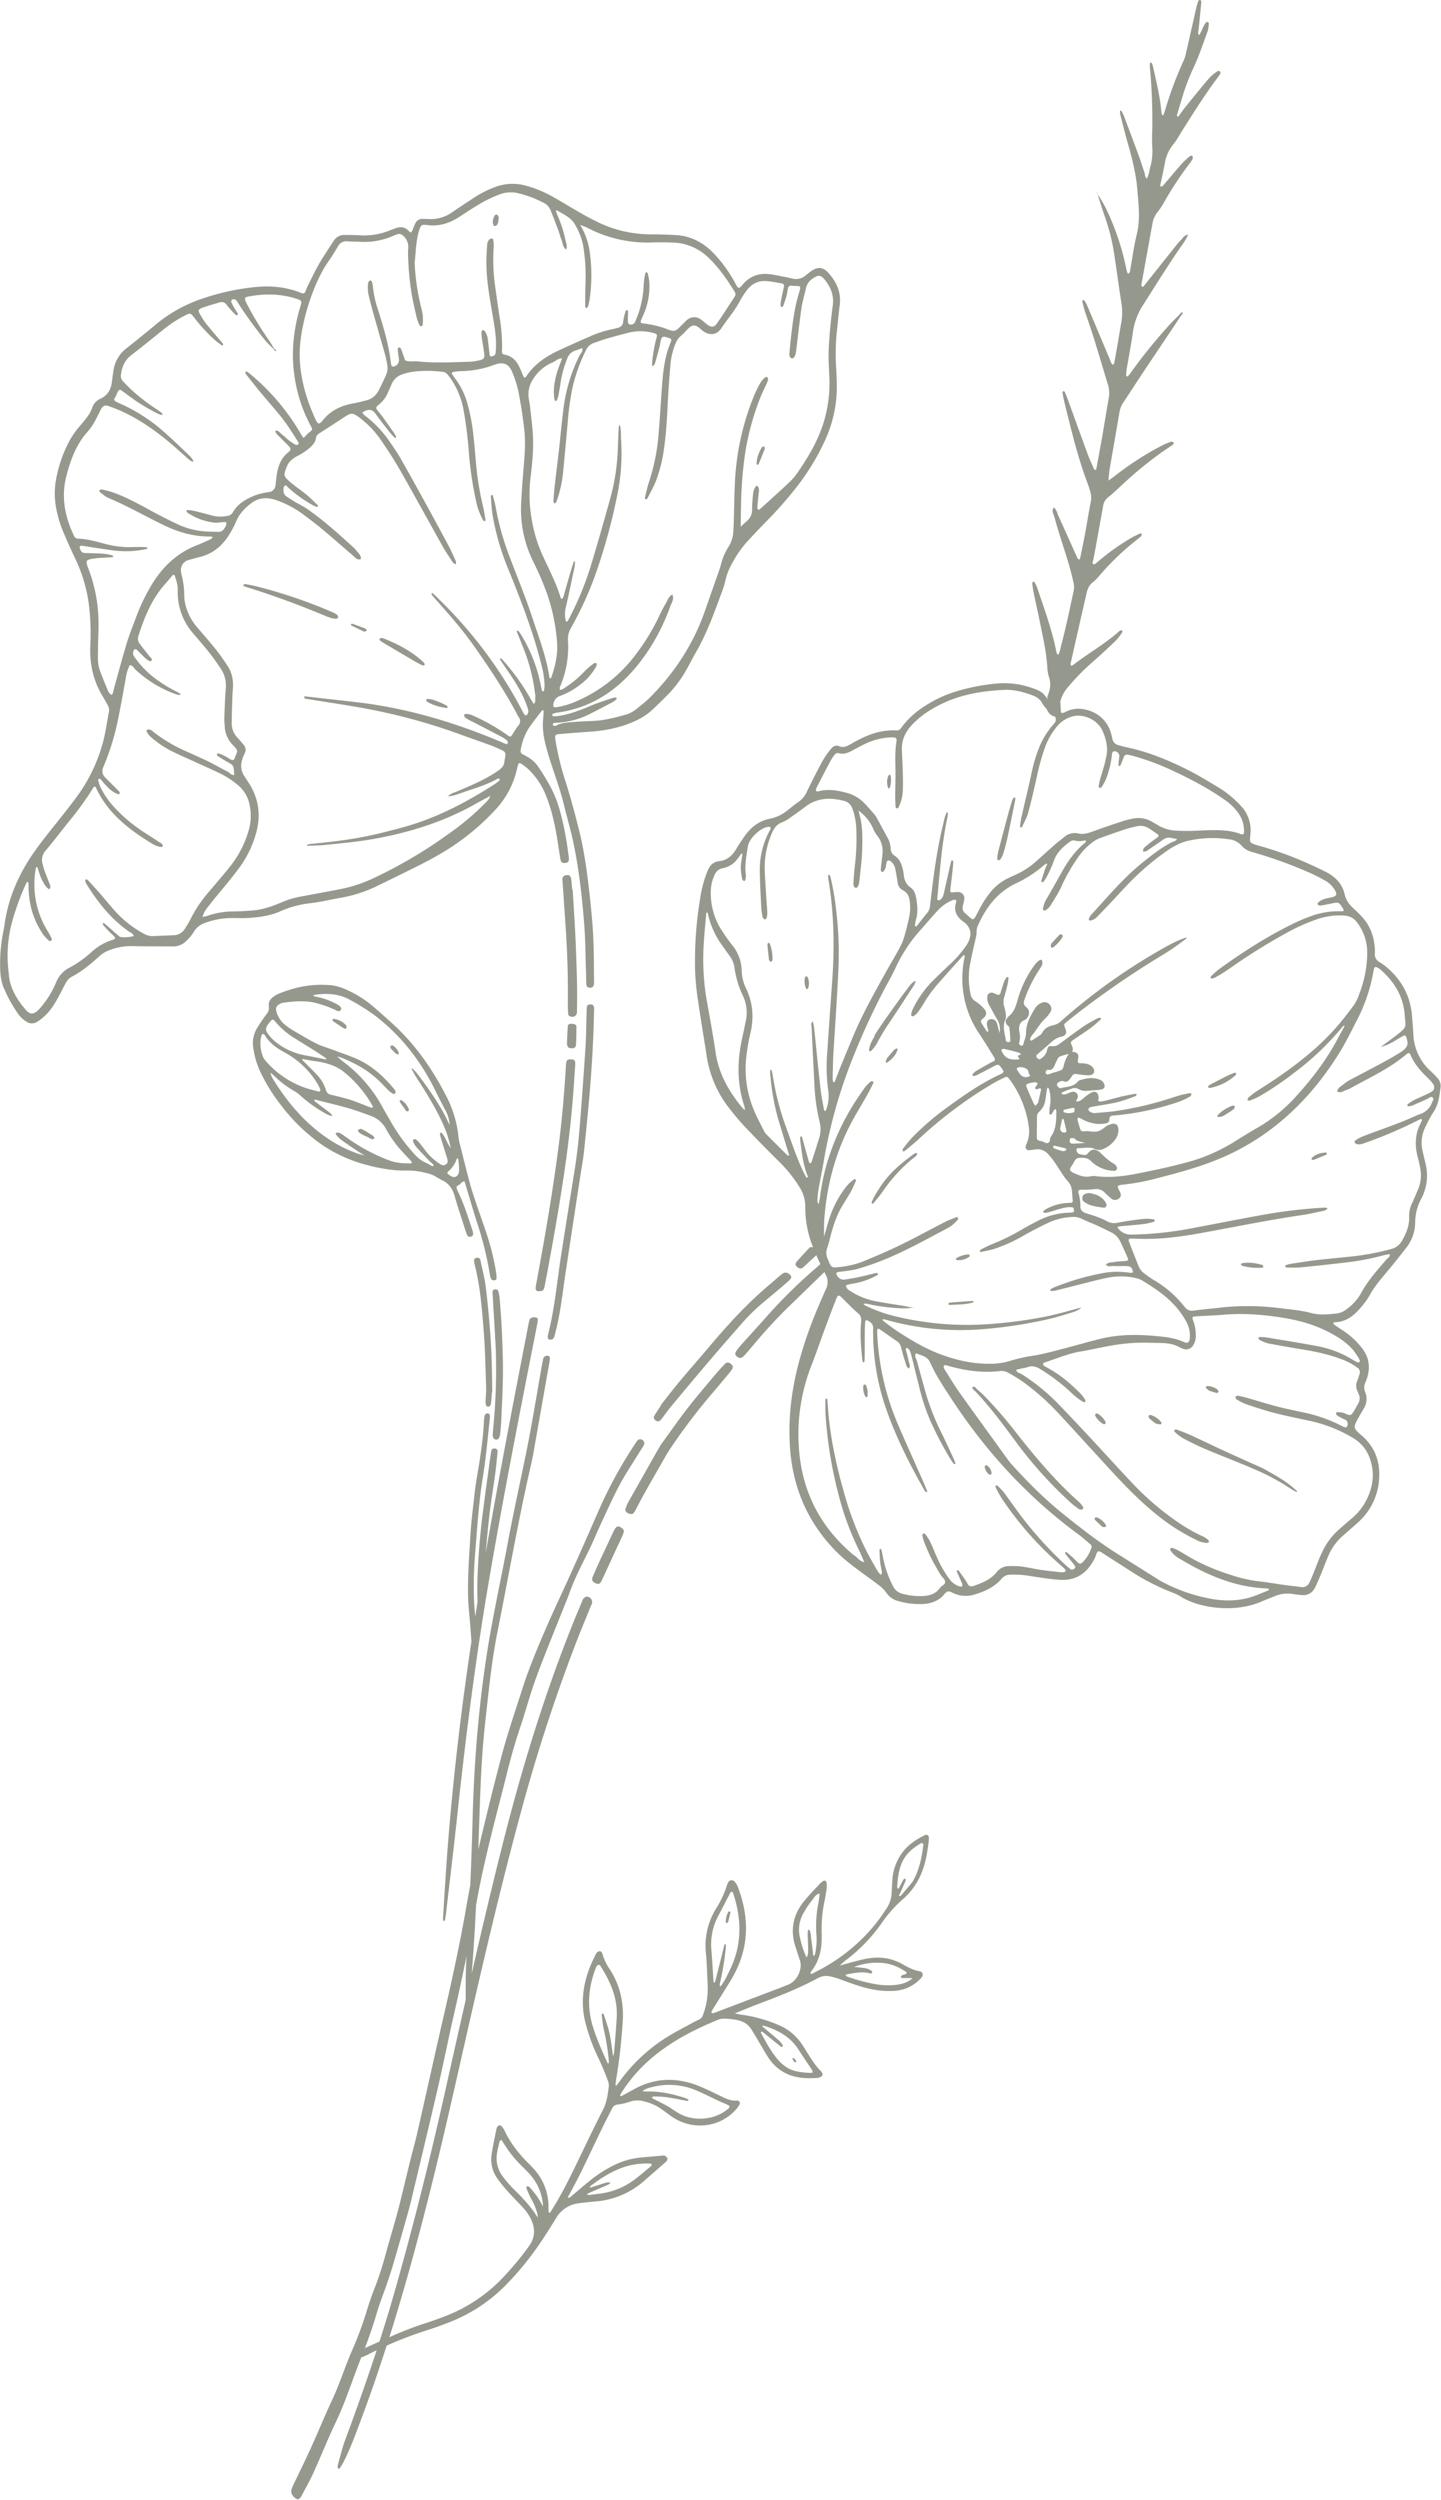 <?xml version="1.0" encoding="UTF-8" standalone="no"?><svg xmlns="http://www.w3.org/2000/svg" xmlns:xlink="http://www.w3.org/1999/xlink" fill="#95998d" height="1546.4" preserveAspectRatio="xMidYMid meet" version="1" viewBox="-0.0 -0.0 891.4 1546.4" width="891.4" zoomAndPan="magnify"><g data-name="Слой 2"><g data-name="Слой 1" id="change1_1"><path d="M680.35,122.18c-.41-.56-.81-1.12-1.21-1.69.19.74.39,1.47.59,2.2Z"/><path d="M679,120.26h0l.18.23-.09-.3,0,0,0,0c-.35-.72-.69-1.45-1-2.17l0,0h0C678.3,118.8,678.63,119.53,679,120.26Z"/><path d="M572.22,1135.08c-5.31,2.69-10.31,5.79-13.93,10.7a31.73,31.73,0,0,0-6.3,17.32c-.15,2.56-.32,5.11-.43,7.67a18.79,18.79,0,0,1-3.24,9.9c-2,2.91-3.93,5.85-6.1,8.61a110.61,110.61,0,0,1-32.67,27.79c-2.36,1.35-4.79,2.57-7.2,3.81a.62.62,0,0,1-.84-.9,7.31,7.31,0,0,1,.79-1.2c4.32-5.74,5.92-12.31,6-19.36,0-1.28.08-2.56,0-3.84a82.08,82.08,0,0,1,1.83-20c.55-2.65,1-5.35,1.29-8a13.16,13.16,0,0,0-.16-3.31,1.36,1.36,0,0,0-1.9-.85,13.94,13.94,0,0,0-2.23,1.8c-3.35,3.65-6.85,7.18-9.92,11-6.26,7.87-8.37,16.75-5.55,26.58.53,1.84,1.17,3.65,1.75,5.48.45,1.37.84,2.76,1.34,4.1,1.91,5.17-1.35,13.11-7.44,15.34-1.5.55-3,1.21-4.45,1.78L442.08,1245a3.45,3.45,0,0,1-.92.27c-.29,0-.7,0-.87-.14a.91.91,0,0,1-.11-.86c.51-1,1.08-2,1.67-2.9,3-4.76,5.94-9.49,8.89-14.25a77.88,77.88,0,0,0,6.61-12.76c6.22-15.89,5-31.63-.94-47.26a10.49,10.49,0,0,0-2-3.21,2.38,2.38,0,0,0-4,.54,13.72,13.72,0,0,0-.89,2.22,58,58,0,0,1-6,13,43.77,43.77,0,0,0-6.81,28.83c.31,2.7.41,5.42.54,8.14q.3,5.74.5,11.5a45.21,45.21,0,0,1-2.93,18.33,4.56,4.56,0,0,1-2.4,2.78c-1,.47-2,.92-3,1.46-5.46,3-11.05,5.81-16.34,9.08a103.63,103.63,0,0,0-30.24,28.35c-.46.65-1,1.25-1.5,1.86a.39.39,0,0,1-.36.06.52.52,0,0,1-.25-.36c.15-1.27.28-2.54.48-3.79,2-11.69,3.22-23.44,4-35.26s-1.59-22.57-8-32.5a32.37,32.37,0,0,1-4.53-9.48c-.25-1-.92-1.84-2-1.67a2.77,2.77,0,0,0-1.82,1.25c-1.44,2.85-2.85,5.73-4,8.69-4.51,11.49-5.76,23.25-2.46,35.26a129,129,0,0,0,4.18,12.74c1.62,4.17,3.7,8.16,5.49,12.26,1.34,3.07,2.62,6.18,3.77,9.33a9.45,9.45,0,0,1,.75,4.21c-.65,4.72-1.14,9.46-3.38,13.88-5,9.83-9.79,19.76-14.56,29.7-4.85,10.09-9.69,20.17-15.51,29.75-.92,1.5-1.83,3-2.75,4.49-.08.12-.32.29-.37.25-.25-.15-.62-.35-.64-.57a17.1,17.1,0,0,1-.1-2.38,34.34,34.34,0,0,0-9.63-24.83c-.77-.82-1.52-1.64-2.32-2.43-6.18-6.11-11.55-12.81-15.24-20.76a12.37,12.37,0,0,0-1.91-2.72,1.58,1.58,0,0,0-2.46.38,4.47,4.47,0,0,0-.61,1.29c-1,5.17-2.16,10.33-2.94,15.54a20.52,20.52,0,0,0,3.65,15.49,107,107,0,0,0,7,8.52c2.77,3.1,5.76,6,8.55,9.06a28.77,28.77,0,0,1,5.36,7.91c2.38,5.54,2.28,10.81-1.37,15.89a183.62,183.62,0,0,1-14.86,18.17A97.56,97.56,0,0,1,274.63,1433c-4,1.5-8.1,3-12.22,4.29a206.28,206.28,0,0,0-21.54,8.43c8.9-28.25,16.72-56.84,24-85.58,9.74-38.39,18.18-77.09,27-115.69,10-43.56,20.3-87,32.18-130.13q13.77-49.93,32.34-98.3c2.81-7.29,5.84-14.49,8.77-21.73.34-.84.77-1.65,1.05-2.51a3.35,3.35,0,0,0-3.6-4.13c-.75.11-1.38,1-1.91,1.37-2.2,5.3-4.34,10.31-6.37,15.37-17.51,43.75-31.3,88.69-42.88,134.34-6.9,27.23-13.37,54.57-19.64,82,.26-3.46.53-6.91.79-10.37.78-10.5,1.37-21,1.86-31.51a1.55,1.55,0,0,0,0-.21c4-22.74,9.74-45.08,15.49-67.42,1.13-4.4,2.28-8.79,3.36-13.2,2.46-10.06,5.27-20,8.58-29.83,3.42-10.15,6.12-20.56,9.83-30.59,5.74-15.49,12.07-30.76,18.16-46.12.67-1.69,1.43-3.35,2-5.06,3.15-9.12,7.57-17.66,11.86-26.27,2.67-5.35,4.9-10.93,7.43-16.36,3.92-8.39,7.65-16.88,12-25.06,3.56-6.73,7.86-13.07,11.84-19.58,1.05-1.7,2.19-3.35,3.18-5.08a2.49,2.49,0,0,0-4-2.94c-1.48,2.06-2.79,4.24-4.17,6.38A270.36,270.36,0,0,0,371,932.84c-7.79,17.8-15.56,35.61-23.73,53.23-6.66,14.34-13.1,28.75-18.8,43.49-1.7,4.4-3.34,8.84-4.77,13.33-4.52,14.19-9.42,28.28-13.26,42.65-5.17,19.4-9.89,38.93-14.56,58.46q.33-10,.68-19.93c.67-19.48,1.39-39,3.56-58.37,2.12-18.9,3.91-37.85,7.66-56.52,6.95-34.62,12.92-69.45,20.87-103.88q.64-2.81,1.16-5.64,5-28.32,10-56.66a19.46,19.46,0,0,0,.33-2.84,1.43,1.43,0,0,0-1.45-1.57,3.61,3.61,0,0,0-2.09.72,3.18,3.18,0,0,0-.68,1.73c-.37,1.72-.69,3.45-1,5.18-2.9,16.37-5.52,32.79-8.77,49.09-3.93,19.74-8.4,39.38-12.07,59.19s-8.08,39.79-11.48,59.8c-6.26,36.92-9.3,74.18-10.28,111.61q-.53,20.1-1.41,40.19c-.89,4.61-1.71,9.23-2.52,13.84-3.66,20.94-8.1,41.72-12.87,62.43-5.92,25.66-11.58,51.37-17.42,77.05-1.25,5.49-2.8,10.91-4.16,16.37-1.53,6.16-3,12.35-4.51,18.52-1.3,5.29-2.53,10.59-4,15.84-2.31,8.41-4.85,16.75-7.13,25.16a194.58,194.58,0,0,1-6.81,20.68c-1.6,4-3,8.18-4.29,12.35a219.35,219.35,0,0,1-9.17,25c-3.5,8-6.3,16.25-9.57,24.32-1.91,4.71-4.17,9.27-6.22,13.92-3.45,7.81-6.76,15.68-10.29,23.44-3.16,6.94-6.55,13.77-9.83,20.66a37.24,37.24,0,0,0-1.57,3.47,4.63,4.63,0,0,0,.32,4.21,6.38,6.38,0,0,0,2.68,2.43c1.42.54,2.34-.78,2.93-1.88,2.56-4.81,5.25-9.56,7.5-14.51,4.66-10.25,8.78-20.75,13.64-30.89,6.28-13.12,10.53-27,15.93-40.44a1.83,1.83,0,0,0,.67-.12,32.07,32.07,0,0,0,3.92-1.78c1.61-.82,3.23-1.61,4.86-2.39-6.09,18.62-12.63,37.08-19.47,55.45-1.83,4.92-3,10.08-4.46,15.14a8,8,0,0,0-.14,2.14c0,.14.14.39.25.41.3.06.81.14.91,0a36.67,36.67,0,0,0,2.26-3.68c4.54-8.93,7.93-18.33,11.42-27.69,5.52-14.76,10.62-29.65,15.42-44.63a241.07,241.07,0,0,1,24.4-9.35c5.32-1.71,10.61-3.58,15.79-5.68a99.17,99.17,0,0,0,32.95-21.86,184.59,184.59,0,0,0,21.33-25.86c3.64-5.25,7-10.72,10.35-16.15a18.65,18.65,0,0,1,13.91-9.14c3.49-.48,7-.81,10.5-1.14a51.35,51.35,0,0,0,29.6-12.35q6.89-6,13.74-12c.24-.21.56-.4.67-.67.23-.56.63-1.3.44-1.72a4.13,4.13,0,0,0-1.63-1.55,2.5,2.5,0,0,0-1.4-.08c-4.46.38-8.92.76-13.38,1.18a47.27,47.27,0,0,0-16.52,4.68,80.26,80.26,0,0,0-15.29,9.85c-4.1,3.31-8.07,6.79-12.12,10.16-.29.24-.82.19-1.23.27a4,4,0,0,1,.23-.86c2.68-5.09,5.5-10.12,8-15.28,4.3-8.74,8.41-17.59,12.66-26.36,2.09-4.32,4.33-8.56,6.48-12.84a4.12,4.12,0,0,1,3.33-2.37,34.3,34.3,0,0,0,7-1.56,15.16,15.16,0,0,1,9.86-.29,30.18,30.18,0,0,1,8.81,3.67c2.39,1.6,4.72,3.28,7,5,12.84,9.52,30.54,7.82,40.8-4a14.64,14.64,0,0,0,1.91-2.72,1.66,1.66,0,0,0-1.67-2.57c-3.36.28-6.23-1-9.12-2.4-4.31-2.1-8.62-4.22-13-6.09-13.89-5.88-27.63-6.07-41.11,1.33-2.66,1.46-5.31,2.94-8,4.37-.19.1-.56-.1-.83-.21a.63.63,0,0,1,0-.42c.38-.7.76-1.4,1.19-2.07a94.32,94.32,0,0,1,19.39-21.74c12.08-10,25.9-17,40.3-22.9a9.37,9.37,0,0,1,3.73-.55,57.53,57.53,0,0,1,6.67.68c3.91.62,7.38,2.16,9.63,5.61,1.57,2.4,3,4.9,4.47,7.37,2.05,3.43,4,6.95,6.15,10.29a28.53,28.53,0,0,0,7.58,7.91c7,4.88,14.88,5.35,23,4.8a5.06,5.06,0,0,0,2.21-.83,1.53,1.53,0,0,0,.65-2.07,5.46,5.46,0,0,0-1.07-1.57c-2.91-2.81-5-6.23-7.17-9.58-1.48-2.27-2.83-4.64-4.38-6.87a32.27,32.27,0,0,0-14.22-11.72,88.19,88.19,0,0,0-23.48-6.53c-1.26-.16-2.5-.5-3.75-.75,4.74-1.89,9.46-3.86,14.23-5.68,12.56-4.78,25.11-9.57,36.93-16a10.93,10.93,0,0,1,7.86-1.19,50.21,50.21,0,0,1,6.87,2.06c6,2.23,12,4.48,18.26,5.76a52.11,52.11,0,0,0,15.25,1.09,24.26,24.26,0,0,0,14.93-6.92,9.47,9.47,0,0,0,1.54-1.81,2.16,2.16,0,0,0-1.43-3.34c-4-.68-7.53-2.54-11-4.59a28.07,28.07,0,0,0-3.47-1.61c-6.61-2.74-13.43-2.76-20.26-1.24-5,1.1-9.89,2.58-14.83,3.89,1.2-1.05,2.34-2.18,3.6-3.14a102.72,102.72,0,0,0,21.72-22.19,82.28,82.28,0,0,1,13.49-15.46,42.31,42.31,0,0,0,10.51-13.54c3.63-7.32,4.88-15.16,5.82-23.12a9.38,9.38,0,0,0,0-1.91A1.64,1.64,0,0,0,572.22,1135.08ZM225.77,1452.39q4.24-11.17,7.63-22.65c1.7-5.74,4-11.3,5.92-17,1.47-4.29,2.9-8.6,4.18-13,2.81-9.58,5.53-19.19,8.25-28.8.94-3.32,1.86-6.65,2.66-10,5.47-23,11-45.9,16.32-68.9,3.6-15.57,6.69-31.26,10.27-46.83q4.06-17.64,7.61-35.38c-.1,2.17-.22,4.35-.31,6.52-.28,6.89-.23,13.79-.21,20.65q-6.6,29.07-13.07,58.18c-9.1,40.59-19.17,81-30.52,121q-4.59,16.2-9.76,32.18Q230.27,1450.44,225.77,1452.39Zm106.51-93.68a69.62,69.62,0,0,0-4.8-5.94c-.31-.35-1.09-.29-1.65-.42-.06.45-.3,1-.15,1.34.93,2.2,1.83,4.43,3,6.53a36.23,36.23,0,0,1,3.87,9.76,11.53,11.53,0,0,1,.12,1.77c-4.1-6.67-9.42-12.29-15-17.74a68.73,68.73,0,0,1-6.55-7.59,18.66,18.66,0,0,1-3.51-15.4,26,26,0,0,1,.72-3.26c.44-1.43.12-3.22,1.77-4.13.8,1.18,1.64,2.33,2.37,3.54a70.53,70.53,0,0,0,10.26,12.58c1.45,1.48,3,2.92,4.35,4.45a32,32,0,0,1,8.85,20.61C334.71,1362.77,333.63,1360.64,332.28,1358.71Zm31.89-2.14c4.1-1.79,8.22-3.53,12.31-5.34.48-.22.81-.77,1.21-1.17a15.49,15.49,0,0,0-1.79-.11,5.63,5.63,0,0,0-1.4.29l-7.32,2.3c-.61.19-1.21.41-1.83.59a1.24,1.24,0,0,1-.45-.07c.07-.25.05-.62.22-.75,6.76-5.18,13.91-9.68,22.11-12.24a46,46,0,0,1,15.17-1.74c.3,0,.58.52.89.82a15,15,0,0,1-1.12,1.18c-3.46,2.84-6.79,5.84-10.42,8.44a44.63,44.63,0,0,1-20.3,8.07c-2.37.32-4.75.63-7.14.89a3.67,3.67,0,0,1-1.2-.31A5.28,5.28,0,0,1,364.17,1356.57Zm15.05-84.73c-.7-4.69-1.16-9.44-2.16-14.06-.88-4-2.36-7.94-3.62-11.89-.06-.2-.53-.4-.76-.36a.79.79,0,0,0-.5.63c.39,3,.68,6,1.28,9a144.14,144.14,0,0,1,3.09,18.91c.05.63.06,1.27.05,1.91a.45.45,0,0,1-.21.35.49.49,0,0,1-.4-.09,1,1,0,0,1-.26-.39c-3.38-7.42-6.73-14.83-9.1-22.67-3.66-12.14-2.62-24,1.86-35.68a6.6,6.6,0,0,1,1.25-2c.18-.21.82,0,1.24,0,.12,0,.24.21.32.34,6.18,9.74,10.87,20,10.21,31.87-.41,7.34-1.05,14.66-1.63,22A9.51,9.51,0,0,1,379.22,1271.84Zm23.85,19.23a42.42,42.42,0,0,1,27.69,2c4.56,1.89,8.95,4.21,13.44,6.29,2,.95,4.09,1.8,6.13,2.7,1.11.5,1.2,1.36.25,2.21-7.88,7-21.13,8.35-30.56,3-2.49-1.42-4.79-3.19-7.29-4.61-2.77-1.57-5.66-2.91-8.49-4.38a6.84,6.84,0,0,1-1.05-.83c.37-.23.75-.67,1.12-.66a73,73,0,0,1,8.11.48c4.26.62,8.48,1.53,12.72,2.29.26,0,.56-.16.84-.24-.17-.26-.27-.63-.51-.76a12.34,12.34,0,0,0-2.16-1c-7.66-2.41-15.42-4.15-23.53-3.81a12.45,12.45,0,0,1-2.26-.27C399.07,1292.05,401.1,1291.6,403.07,1291.07Zm41.22-105.93c2.56-4.79,5-9.63,7.54-14.43.13-.27.54-.67.64-.62.39.17.9.44,1,.79,4.82,14.56,5.67,29.12-.19,43.61-1.38,3.4-3.08,6.66-4.27,9.22-1.22,2-2,3.18-2.76,4.39a3.81,3.81,0,0,1-.69.63c-.13-.41-.45-.87-.36-1.23a169.8,169.8,0,0,0,3.63-21.24c.13-1.11.17-2.22.22-3.34,0-.11-.2-.36-.25-.35-.25.08-.65.18-.7.35-.67,2.63-1.27,5.27-1.93,7.9q-1.85,7.44-3.74,14.86c-.08.31-.52.53-.78.79a3.27,3.27,0,0,1-.3-.88c-.42-6.38-.73-12.77-1.26-19.13A37.54,37.54,0,0,1,444.29,1185.14Zm26.6,71.55c.29.06.66,0,.87.19,3.11,2.49,6.2,5,9.3,7.52.74.6,1.49,1.19,2.29,1.72a.87.87,0,0,0,.78-.21.88.88,0,0,0,.09-.84,13.81,13.81,0,0,0-2.05-2.61c-3.35-2.94-6.79-5.79-10.19-8.68a6.67,6.67,0,0,1-.53-.64c.3-.05.63-.22.89-.15,8.74,2.69,16.51,6.76,21.61,14.81,2.73,4.31,5.65,8.5,8.46,12.77a2.37,2.37,0,0,1,.28,1.3c0,.12-.54.32-.84.32-5.68,0-12.06-1.12-15.21-3.41a24.42,24.42,0,0,1-6.29-5.83c-3.89-4.71-6.66-10.12-9.6-15.42C470.64,1257.33,470.84,1257,470.89,1256.69Zm30-62.69c-.07-.18-.48-.26-.75-.32-.08,0-.28.18-.3.29a15.58,15.58,0,0,0-.23,2.35c.08,3,.24,6,.31,9.08,0,1.87.13,3.77-1,5.41a57.74,57.74,0,0,1-4.13-12.6,20.37,20.37,0,0,1,2-14.37,54.06,54.06,0,0,1,5.51-8.35c1.31-1.6,2.29-3.83,4.76-4.21-.27,2-.43,4.08-.84,6.08a72.09,72.09,0,0,0-1.24,18.54,41.8,41.8,0,0,1-.92,13.29c-.07.26-.41.44-.63.65a2.49,2.49,0,0,1-.44-.72c-.09-.47,0-1-.1-1.43-.48-4-1-7.91-1.47-11.86A7.33,7.33,0,0,0,500.86,1194Zm22.88,27.27c4.85-.81,9.69-2,14.63-.55a1.28,1.28,0,0,0,1.13-.5c.13-.26-.15-.9-.44-1.14-1.67-1.38-3.75-1.64-5.8-1.89-1.68-.22-3.36-.35-5-.51a40.2,40.2,0,0,1,17.68-2.47,28.6,28.6,0,0,1,12.14,4.07c1,.54,1.86,1.14,2.79,1.71-.29,1.69-2,1.2-2.91,1.9-.13.1-.31.15-.39.27s-.36.57-.31.82a.88.88,0,0,0,.61.56c1.59,0,3.17,0,4.76,0,.6,0,1.19.09,1.79.15-2.92,2.71-6.59,3.61-10.38,4.09a43.47,43.47,0,0,1-11.89-.36,104.48,104.48,0,0,1-18.4-4.91c-.26-.09-.44-.42-.66-.64C523.28,1221.64,523.48,1221.31,523.74,1221.27Zm40.66-57.13c-2.25,2.67-4.48,5.35-6.76,8-.29.35-.93.84-1.14.74-1-.49,0-1,.17-1.43,1.16-2.79,2.43-5.52,3.59-8.31.12-.3-.24-.81-.38-1.23-.36.24-.87.4-1.06.74-.94,1.66-1.78,3.38-2.68,5.06a3.72,3.72,0,0,1-.64.68c-.19-.4-.55-.81-.53-1.2.3-5.09.84-10.1,2.9-14.9,2.4-5.58,6.71-9.14,11.74-12.07a1,1,0,0,1,1.51,1.12C570.28,1148.39,568.85,1156.63,564.4,1164.14Z"/><path d="M449.25,1189.56a8.1,8.1,0,0,0,1.09-.39c.48-1.9,1-4,1.5-6.11a.87.87,0,0,0-.42-.71.81.81,0,0,0-.78.16,11.58,11.58,0,0,0-1.63,6.68C449,1189.32,449.19,1189.57,449.25,1189.56Z"/><path d="M491.26,1275.48c.54,0,.9.18,1.12.06a.79.79,0,0,0,.16-.77,12.12,12.12,0,0,0-1.47-1.73c-.11-.11-.52.06-.77.17-.08,0-.13.32-.07.43C490.57,1274.31,491,1275,491.26,1275.48Z"/><path d="M198.81,707.87a88.64,88.64,0,0,0,28.72,12.89,98.91,98.91,0,0,0,17.92,3.15c1.75.12,3.51.16,5.26.13a47.83,47.83,0,0,1,16,2.42c2.38.8,4.45,2.47,6.75,3.55,4.37,2.07,6.61,5.57,7.88,10.13,1.8,6.46,4,12.81,6,19.21a50.38,50.38,0,0,0,1.8,4.95,1.86,1.86,0,0,0,1.54.76c.95-.09,2-.54,2-1.69a8.78,8.78,0,0,0-.57-2.78c-2.51-7.58-4.88-15.23-8.32-22.47-.35-.72-.66-1.45-1-2.19-.47-1.12-.67-2.29.77-2.78s1.95-2.56,3.83-2.32c.41,1.37.83,2.74,1.24,4.11,2.17,7.19,4.24,14.41,6.55,21.56a202.2,202.2,0,0,1,7.79,31.62,11.2,11.2,0,0,0,.71,2.76,2,2,0,0,0,2.45,1c.37-.07,1-.54,1-.84a20.15,20.15,0,0,0-.21-3.8,152.76,152.76,0,0,0-5.93-24.19c-2.74-8.18-5.67-16.3-8.36-24.5-1.39-4.25-2.48-8.59-3.62-12.92-1.45-5.56-2.83-11.14-4.21-16.72a33.25,33.25,0,0,1-1.12-5.14,70.1,70.1,0,0,0-7.73-26c-8.85-17.19-19.85-32.82-34.41-45.74-3.94-3.5-7.83-7.06-11.87-10.45a68.63,68.63,0,0,0-12.91-8.24c-4.62-2.37-9.45-3.89-13.12-4-11.83-.89-21.55,1.47-31,5.23a17.67,17.67,0,0,0-3.33,1.88c-2.12,1.45-3.43,3.41-3,6.09a6.09,6.09,0,0,1-1.5,4.84c-2,2.69-3.91,5.46-5.66,8.32a18.13,18.13,0,0,0-2.56,11.94,53,53,0,0,0,5.17,16.88,109.66,109.66,0,0,0,12.31,19.4A112.43,112.43,0,0,0,198.81,707.87Zm26.92,6.87a.65.65,0,0,1,.17.08.87.87,0,0,1,.19.23ZM283,716.41c.18.25.48.49.51.76.2,2,.46,4.09.49,6.14,0,1.76-.28,3.64-2,4.5s-3.31-.46-4.71-1.45a1,1,0,0,1-.17-1.61,17.2,17.2,0,0,0,5.36-7.7C282.49,716.8,282.77,716.62,283,716.41ZM172.9,621.11a6.9,6.9,0,0,1,2.23-.85c6.67-.88,13.33-1.53,20,.1a66.77,66.77,0,0,1,12.18,4.3c1.07.5,2.31,1.46,3.48.15.77-.87,0-2.24-1.8-3.34a26.73,26.73,0,0,0-2.56-1.3,42.72,42.72,0,0,0-11.83-3.8c-.3,0-.56-.4-.85-.61a3.19,3.19,0,0,1,.87-.39c7.61-1.12,15.07-.73,21.9,3.12a130.66,130.66,0,0,1,15.41,9.66c16.39,12.6,28.72,28.54,37.7,47.13,1.81,3.74,3.76,7.41,5.67,11.09a21,21,0,0,1,2.83,9.4c-1.72-3.35-3.3-6.78-5.19-10a207.67,207.67,0,0,0-15.39-22.29c-.67-.87-1.51-1.62-2.26-2.42l-.65-.27c0,.24.07.48.11.71h0c.77,1.38,1.48,2.8,2.31,4.14,1.94,3.11,4,6.15,5.89,9.27,5.09,8.28,9.91,16.71,13.31,25.85,1.13,3,1.77,6.29,2.62,9.44A22.83,22.83,0,0,1,277.4,708c-.84-1.54-1.54-3.15-2.37-4.7a16.2,16.2,0,0,0-1.61-2.34,1,1,0,0,0-.85-.3.87.87,0,0,0-.44.73,30.4,30.4,0,0,0,.79,3.23q1.74,5.71,3.56,11.41c.49,1.57,1,3.15-.73,4.28s-3,.05-4.35-.84a34.72,34.72,0,0,1-8.31-7.87c-1.25-1.65-2.5-3.31-3.82-4.91a11.28,11.28,0,0,0-2.1-1.92,1.44,1.44,0,0,0-1.31,0,1.29,1.29,0,0,0-.36,1.2,13,13,0,0,0,1.85,3.31c2.64,3,5.4,5.85,8.14,8.73.77.8,1.68,1.47,2.47,2.25a.9.9,0,0,1,.16.84.88.88,0,0,1-.82.21,36.49,36.49,0,0,0-3.77-2.07c-3.24-1.26-5.62-3.57-7.85-6.09a112.38,112.38,0,0,1-13.73-19c-1.8-3.19-3.72-6.33-5.46-9.56a85.91,85.91,0,0,0-23.92-27.68c-1.36-1-2.6-2.21-3.89-3.33a14.32,14.32,0,0,1,2.19.55c9.49,3.69,18.15,8.7,25.29,16.09,1.44,1.49,2.84,3,4.34,4.47a13.62,13.62,0,0,0,2.7,1.92,1.38,1.38,0,0,0,1.26-.29,1.55,1.55,0,0,0,.19-1.29,5.24,5.24,0,0,0-1-1.63c-6.56-7.8-14-14.57-23.44-18.62-4.84-2.07-9.85-3.74-14.79-5.59-3.29-1.23-6.72-2.17-9.83-3.75-4.84-2.45-9.48-5.3-14.17-8a42.42,42.42,0,0,1-4.75-3.25,16.21,16.21,0,0,1-5.74-8.63C170.42,623.43,171,622.14,172.9,621.11ZM230.68,685c-.4,0-.85.26-1.18.14-4.18-1.57-8.28-3.36-12.52-4.74-3.93-1.29-8-2.24-12-3.17a3.92,3.92,0,0,1-3.34-2.94,23.45,23.45,0,0,0-5.54-9.41c-2.46-2.71-5.14-5.22-7.72-7.82-.45-.45-.91-.89-1.33-1.36a.48.48,0,0,1,0-.44.41.41,0,0,1,.37-.17l5.9,1.08c1.16.17,2.58.34,4,.59,5.56,1,10.91,2.65,15.35,6.26a72.61,72.61,0,0,1,17.83,21.08A3.71,3.71,0,0,1,230.68,685Zm-64-52.48c.09-.13.19-.26.29-.38,1.41-1.79,1.95-1.89,3.28-.23A50,50,0,0,0,183,642.67c3.51,2.22,7.08,4.34,10.59,6.57,2.7,1.71,5.34,3.49,8,5.28.17.12.17.5.24.76l-.23.05c-4.6-.91-9-1.82-13.37-2.64a40.46,40.46,0,0,1-16.53-7.27,26.38,26.38,0,0,1-4.87-4.57C163.81,637.22,163.88,636.16,166.65,632.49Zm-4.09,20.87A22.31,22.31,0,0,1,161.21,643c.07-.31.33-1.55.67-2.78.07-.26.42-.65.62-.63a1.62,1.62,0,0,1,1.15.47c2.93,5,7.4,8.25,12.39,10.91a53.78,53.78,0,0,1,20.47,19.56,22,22,0,0,1,1.6,3.44.88.88,0,0,1-1,1.22c-1.55-.37-3.09-.77-4.62-1.19a56.58,56.58,0,0,1-27.61-17.16A12,12,0,0,1,162.56,653.36Zm5.86,13.3a15.69,15.69,0,0,1-1.14-3,5.07,5.07,0,0,1,1.17.71,63.13,63.13,0,0,0,14.45,11,17.73,17.73,0,0,1,3,2.37,85.07,85.07,0,0,0,16.43,11.56,22.46,22.46,0,0,0,2.65,1c.09,0,.3-.13.37-.25s.1-.35,0-.42a16.43,16.43,0,0,0-1.7-1.64c-2.91-2.23-5.87-4.42-8.77-6.66-.3-.23-.38-.73-.56-1.1a4,4,0,0,1,.92,0c6.81,1.74,13.66,3.35,20.41,5.28,4.6,1.31,9.09,3,13.59,4.66a16.94,16.94,0,0,1,9.55,8.21A69.76,69.76,0,0,0,248.53,712c1.91,2.15,3.93,4.19,5.89,6.3a1.1,1.1,0,0,1,.27.83.89.89,0,0,1-.66.51c-4.64,0-9.2-.26-13.64-2a113.89,113.89,0,0,1-25.67-13.81c-1.16-.85-2.33-1.69-3.55-2.45a7.21,7.21,0,0,0-2.19-.89,1.73,1.73,0,0,0-1.19.46c-.13.1-.09.67.07.85a19.61,19.61,0,0,0,2.95,3.08c3.49,2.53,7.07,4.93,10.65,7.33,1.27.85,2.61,1.6,3.92,2.39a36.85,36.85,0,0,1-4-1,77.61,77.61,0,0,1-14.71-6.89C190.33,696.83,178.24,682.82,168.42,666.66Z"/><path d="M304.83,887.3a3.6,3.6,0,0,0,.19,1.87,2.85,2.85,0,0,0,1.68,1.38,2.37,2.37,0,0,0,1.92-.94,9.13,9.13,0,0,0,.84-3.2c.26-2.21.39-4.45.58-6.67.53-13.22,1.37-26.43,1-39.68-.32-12.44-.85-24.86-2-37.24a19.87,19.87,0,0,0-.81-4.2c-.33-1-1.36-1.24-2.38-1s-1.2.94-1.18,1.8.09,1.59.13,2.39c.6,10.18,1.25,20.36,1.78,30.55.23,4.46.26,8.93.3,13.39A372.59,372.59,0,0,1,305.05,884C305,885.07,304.86,886.18,304.83,887.3Z"/><path d="M300.78,869.47a1.51,1.51,0,0,0,1.15.64,1.58,1.58,0,0,0,1.21-.54,4,4,0,0,0,.63-1.75c.24-2.23.39-4.46.57-6.69h.18c-.07-4.79-.12-9.57-.22-14.36-.33-16.78-1.76-33.49-3.73-50.15-.67-5.69-2.14-11.28-3.34-16.9a1.9,1.9,0,0,0-2.44-1.69c-.88.14-1.54.61-1.52,1.53a12.89,12.89,0,0,0,.41,2.82c3.35,13.23,4.42,26.79,5.49,40.31.93,11.77,1.15,23.6,1.56,35.41.11,3-.29,6.06-.38,9.09A6,6,0,0,0,300.78,869.47Z"/><path d="M213,636.27c.27.17,1.16-.06,1.23-.28a2.17,2.17,0,0,0-.05-1.69,12.86,12.86,0,0,0-7.8-4.12c-.19,0-.46.32-.69.5.07.3,0,.75.21.88C208.2,633.17,210.56,634.76,213,636.27Z"/><path d="M251.27,687.21a1.28,1.28,0,0,0,1.23.15,1.3,1.3,0,0,0,.43-1.17,11.49,11.49,0,0,0-4.61-5.7c-.15-.11-.56.11-.83.23-.11,0-.14.24-.19.34s-.1.39,0,.48C248.58,683.45,249.88,685.36,251.27,687.21Z"/><path d="M242.34,649.2c1.32,1,2.07,2.82,4,3,.11,0,.31-.17.34-.29.31-1.31-2.27-4.75-4-5.28-.33-.1-.8.28-1.18.43a2.89,2.89,0,0,0,.06,1A2.94,2.94,0,0,0,242.34,649.2Z"/><path d="M222.47,700.79a25.81,25.81,0,0,0,4.61,2.38c1.45.51,2.72,2.31,4.59,1-.42-1.75-2-2.27-3.29-3.11a35.06,35.06,0,0,0-4.93-2.76c-.46-.21-1.29.39-2.22.71C221.79,699.82,222,700.51,222.47,700.79Z"/><path d="M180.55,561a70.6,70.6,0,0,1,11.71-2.35c6.17-.73,12.26-2.22,18.39-3.29a83.49,83.49,0,0,0,22.3-7.16c8.63-4.19,17.25-8.39,25.82-12.69,4.57-2.3,9.1-4.7,13.51-7.28a146.65,146.65,0,0,0,34.31-27.5,54.57,54.57,0,0,0,13.25-25.18,26.23,26.23,0,0,1,.73-2.77,1,1,0,0,1,1.53-.55,35.92,35.92,0,0,1,4.22,3.12A45.38,45.38,0,0,1,338,492.78c3.66,9.28,5.62,19,7.12,28.8q.54,3.55,1.09,7.11c.18,1.11.34,2.22.61,3.3.39,1.56,1.18,2,2.83,1.82s2.26-.89,2.26-2.5a13.52,13.52,0,0,0-.13-1.91c-1.45-10.79-3.28-21.48-6.64-31.89-2.79-8.64-7.48-16.22-12.47-23.67a18.92,18.92,0,0,0-6-5.41c-1.08-.68-2.21-1.3-3.34-1.9a2.28,2.28,0,0,1-1.2-2.8A36.14,36.14,0,0,1,327.38,450c2.44-3.56,5.16-6.93,7.77-10.36.17-.22.54-.28.82-.42.12.27.35.54.34.81-.15,2.7-.47,5.4-.5,8.11-.07,6.8,1.77,13.3,3.71,19.71,3,9.94,6.82,19.62,9.25,29.75,1.86,7.77,4.2,15.44,5.84,23.25,3.57,16.93,5.48,34.1,6.81,51.33.73,9.55.73,19.16,1.05,28.74.09,2.55.09,5.11.21,7.67.08,1.68.86,2.4,2.35,2.38s2.22-.78,2.41-2.42a6.05,6.05,0,0,0,.05-1c-.15-9.59-.06-19.19-.55-28.77-.47-9.09-1.39-18.16-2.42-27.21-1.41-12.56-3.1-25.07-6.14-37.37-2.8-11.33-5.84-22.59-9.47-33.69a178,178,0,0,1-5.4-23.33,3.78,3.78,0,0,1-.06-.47c-.17-1.76.23-2.43,2-2.59q9.31-.81,18.64-1.47a85.67,85.67,0,0,0,22.12-4c6.39-2.2,12.46-5,17.46-9.74,2.79-2.63,5.55-5.3,8.25-8A75.22,75.22,0,0,0,423,417.06c2.65-4.36,4.87-9,7.42-13.42,7.06-12.26,11.77-25.53,16.6-38.75a46,46,0,0,0,1.75-6,39.22,39.22,0,0,1,4-10.23,68.08,68.08,0,0,1,9.55-13.76q5.51-6,11.22-11.84A244.82,244.82,0,0,0,492.3,301.9a144.14,144.14,0,0,0,18-29.38,79.35,79.35,0,0,0,7.37-32c0-3.83-.15-7.67-.33-11.5a139.69,139.69,0,0,1,.14-22c.67-6.19,1.26-12.4,2-18.59.94-7.94-2.18-14.39-7.38-20-3-3.23-6.27-3.43-9.91-1-1.33.88-2.53,1.95-3.8,2.92a9.08,9.08,0,0,1-8.08,2c-1.7-.42-3.42-.81-5.15-1.14-3-.57-5.94-1.24-9-1.61-6.85-.82-12.62,1.28-17,6.76q-.3.38-.63.72c-1.29,1.33-1.9,1.25-2.89-.41-.49-.82-.9-1.69-1.37-2.53a84,84,0,0,0-13.05-17.71c-6.51-6.73-14.32-10.63-23.73-11.07-5-.23-9.9-.39-14.85-.42A74.55,74.55,0,0,1,371.08,138c-3.91-1.84-7.73-3.86-11.48-6-5.57-3.15-11-6.52-16.57-9.69a73.48,73.48,0,0,0-18.09-7.56,30.5,30.5,0,0,0-18.39.83,67.06,67.06,0,0,0-13.65,6.91c-4.57,3-9.08,6-13.56,9.06a22.84,22.84,0,0,1-14.54,3.91c-1.12-.06-2.24,0-3.36-.08a4.72,4.72,0,0,0-4.58,2.89c-.63,1.29-1.14,2.64-1.69,4-.71,1.68-1.15,1.91-2.3.64-2.57-2.85-5.51-2.82-8.74-1.54L241,142.55a41.16,41.16,0,0,1-18.3,3c-3.19-.19-6.39-.21-9.58-.23a7.51,7.51,0,0,0-6.51,3.42c-.46.66-.93,1.31-1.36,2-2.66,4.18-5.47,8.28-7.93,12.58s-4.72,9.06-7,13.63c-.58,1.14-.95,2.38-1.51,3.53a1.46,1.46,0,0,1-2,.88l-2.25-.83c-8.73-3.22-17.75-3.88-26.94-2.94a145.61,145.61,0,0,0-31.8,6.91A89.15,89.15,0,0,0,97,200.21q-9.21,7.68-18.62,15.11A21,21,0,0,0,70.22,229c-.35,2.21-.67,4.43-.92,6.65-.55,4.91-2.42,8.89-7.27,11a9.41,9.41,0,0,0-5,5.59,21.22,21.22,0,0,1-2.37,4.68c-1.85,2.58-3.9,5-6,7.47a50.93,50.93,0,0,0-6.57,10A80.22,80.22,0,0,0,34.6,297a48.33,48.33,0,0,0-.2,15.28,72.5,72.5,0,0,0,5.41,18.34c2.27,5.28,4.62,10.54,7.1,15.73a93.43,93.43,0,0,1,8.47,31.32,146.35,146.35,0,0,1,.48,21.55c-.53,11.53,1.88,22.22,8,32.06,1,1.63,1.89,3.34,2.83,5a5.86,5.86,0,0,1,.67,4.16c-1.26,6.43-2.07,13-3.83,19.28a100.82,100.82,0,0,1-14.6,31.13c-2.67,3.79-5.54,7.44-8.39,11.1-6,7.7-12.27,15.18-18,23.08-10.18,14-17.31,29.46-19.74,46.83-.2,1.42-.44,2.84-.73,4.25a100.93,100.93,0,0,0-2,21.44c.05,4.8.44,9.6,2.49,14.07,1.13,2.47,2.22,5,3.56,7.33a88.33,88.33,0,0,0,5.61,8.91,17.89,17.89,0,0,0,4.6,4.1,5.91,5.91,0,0,0,6.8,0,31,31,0,0,0,5.22-4.17,38.28,38.28,0,0,0,5.06-6.37c2.25-3.67,4.23-7.51,6.19-11.35,1.19-2.3,2.33-4.6,4.74-5.85,6.3-3.29,11.65-7.84,16.93-12.52a17.21,17.21,0,0,1,4.7-3.25,37.53,37.53,0,0,1,15.37-3.23c8.46.23,16.93.1,25.4.21a11.24,11.24,0,0,0,8.28-3.19,28.69,28.69,0,0,0,4.89-5.85,12.34,12.34,0,0,1,6.47-5.34,47.36,47.36,0,0,1,16.87-3.17c3-.06,6.09.13,9.11,0,7.05-.4,14-1.18,20.62-4A68.11,68.11,0,0,1,180.55,561ZM457.87,185.87a47,47,0,0,1,3.89-6c3-4.19,7.14-6.4,12.34-6,3.16.25,6.3.9,9.44,1.43a1.58,1.58,0,0,1,1.38,2.1c-.56,2.66-1.16,5.31-1.69,8a23.13,23.13,0,0,0-.39,3.32c0,.42.32.84.5,1.26.39-.21,1-.33,1.12-.64.76-2.09,1.49-4.21,2.08-6.35.42-1.54.57-3.14.92-4.7a1.82,1.82,0,0,1,2.08-1.57c6,.66,6.38-1.13,4.4,5.55-2.46,8.31-3.54,16.88-4.53,25.46-.4,3.49-.76,7-1.05,10.49-.1,1.24-.23,2.63,1.18,3.36,1,.5,2.21-.71,2.65-2.77.34-1.55.47-3.15.66-4.74,1-7.93,1.81-15.88,3-23.78.61-4.09,1.85-8.09,2.74-12.14a9.65,9.65,0,0,1,4.39-6c3.29-2.22,4.78-2.14,7.31,1,3.71,4.64,5.71,9.69,4.84,16-1.22,8.85-2.05,17.79-2.48,26.71-.32,6.53.27,13.09.46,19.64a81.67,81.67,0,0,1-1.76,18.54c-2.85,14.14-9.7,26.3-17.73,37.94a38.63,38.63,0,0,1-5.23,6.24c-6.05,5.7-12.25,11.23-18.4,16.82-.21.19-.73.36-.86.25a1.64,1.64,0,0,1-.66-1.06c.23-3,.53-6.05.84-9.06.16-1.59.59-3.24-.74-4.51-.73-.7-2.11,1.22-2.58,4-.35,2-.44,4.12-.59,6.19-.11,1.43-.15,2.87-.18,4.31a8.68,8.68,0,0,1-3.21,7.14c-1.35,1.07-2.52,2.35-3.77,3.54,0-4.27.07-8.55.17-12.82A250.68,250.68,0,0,1,461,280a161.39,161.39,0,0,1,9.54-34.6c.94-2.37,2.14-4.64,3.19-7a25.69,25.69,0,0,0,1.43-3.54,2.27,2.27,0,0,0-.6-1.62c-.15-.18-1,0-1.28.22a15.17,15.17,0,0,0-2.83,3.18,73.48,73.48,0,0,0-4,8.17,160,160,0,0,0-11.78,52.63c-.46,8.77-.52,17.56-.78,26.35,0,1.27-.19,2.55-.22,3.82a20,20,0,0,1-3.16,10.88A35.61,35.61,0,0,0,446,349.07c-.24.93-.49,1.86-.81,2.76q-4.67,13.35-9.35,26.7c-7.15,20.26-18.7,37.73-33.78,52.92-2.58,2.59-5.56,4.8-8.39,7.14a19.34,19.34,0,0,1-7.23,3.66c-6.63,1.83-13.28,3.53-20.22,3.72-4,.12-8,.36-12,.66-3.5.26-7,.47-10.23,2.21a1.39,1.39,0,0,1-.91.21c-.41-.09-1-.29-1.1-.59a1.31,1.31,0,0,1,.49-1.12,2.75,2.75,0,0,1,1.39-.25,50.14,50.14,0,0,0,21.6-5.76c4.57-2.29,9.08-4.68,13.6-7.07a13.4,13.4,0,0,0,2.29-1.69c.14-.12,0-.57,0-.85a.45.45,0,0,0-.36-.24,7.17,7.17,0,0,0-1.86.21c-4.67,1.61-9.43,3-14,5-6.35,2.69-12.74,5.14-19.6,6.18a20.16,20.16,0,0,1-3.3.13c-.21,0-.54-.39-.59-.64s.13-.73.33-.8a9,9,0,0,1,2.25-.67c24.18-3.24,41.68-16.71,55.23-36.14a127.29,127.29,0,0,0,15.23-29.81c.81-2.24,2.55-4.47,1.22-7.14-2.38,1.13-2.93,3.65-4.16,5.61A77.35,77.35,0,0,0,408,380.6,136.47,136.47,0,0,1,391.62,407,90.1,90.1,0,0,1,356.05,434a46.43,46.43,0,0,1-12.42,3.51,1.17,1.17,0,0,1-1.37-1.43c.36-2.72,1.44-4.63,4.34-5.65a45.74,45.74,0,0,0,12.1-6.76A34.69,34.69,0,0,0,369,411.82c.24-.46,0-1.15,0-1.74-.58.1-1.31,0-1.72.32a45.66,45.66,0,0,0-5.46,4.62,64.14,64.14,0,0,1-11.66,9.91c-.8.53-1.59,1.07-2.43,1.53a5,5,0,0,1-1.3.29,4.69,4.69,0,0,1-.18-1.27,4.93,4.93,0,0,1,.47-1.35A62.57,62.57,0,0,0,351.35,396a13.61,13.61,0,0,1,1.91-7.69,210.82,210.82,0,0,0,14.82-32.21,362.4,362.4,0,0,0,14.32-52.69,128.47,128.47,0,0,0,1.8-31.51c-.11-1.91,0-3.85-.25-5.75-.13-1.12.18-2.48-1-3.3-.11,1.09-.26,2.17-.31,3.26-.24,5.27-.35,10.54-.68,15.8a131.1,131.1,0,0,1-4.6,26.9c-3.9,14-7.87,28-12.1,41.92a192.84,192.84,0,0,1-12.77,31c-.44.85-.88,1.7-1.4,2.51-.12.18-.54.2-.84.24-.06,0-.19-.24-.22-.39a17.22,17.22,0,0,1,0-8.5c1.83-7.77,3.44-15.6,5.08-23.42a19.47,19.47,0,0,0,.6-4.73,5.89,5.89,0,0,1-.75-.2c-.74,2.33-1.48,4.66-2.17,7-1.4,4.76-2.73,9.53-4.09,14.29a6.21,6.21,0,0,1-.52,1.34,1.09,1.09,0,0,1-.66.56.84.84,0,0,1-.64-.48c-2.66-8.93-6.94-17.17-10.84-25.58a89,89,0,0,1-7.15-23.31,87.49,87.49,0,0,1-.8-24.83c1.13-9.2,2.11-18.44,1.53-27.73-.33-5.25-1-10.49-1.59-15.72-.21-1.91-.52-3.81-.86-5.7a17,17,0,0,1,2.75-12.78,25.89,25.89,0,0,1,9.7-9.06,12.48,12.48,0,0,1,1.73-.83c2.16-.8,3.8-2.84,6.36-2.71-.78,2.08-1.61,4.14-2.33,6.24-1.92,5.64-3.19,11.39-2.65,17.4a17.07,17.07,0,0,0,.48,2.32c0,.13.22.34.32.33.28,0,.73-.06.8-.23a11.93,11.93,0,0,0,1-2.66c.53-2.66,1-5.34,1.39-8a65,65,0,0,1,4.15-15.23,7.72,7.72,0,0,1,4.82-4.94c1.49-.5,3-1.07,4.44-1.6.74,2-.95,3.18-1.66,4.61a100.79,100.79,0,0,0-9.79,32c-1.22,9.18-2,18.42-3.05,27.63-.77,6.83-1.67,13.64-2.44,20.47-.38,3.33-.63,6.68-.84,10,0,.5.45,1,.69,1.54.41-.44,1-.81,1.2-1.33a74.85,74.85,0,0,0,4.15-18.67c1-10.34,1.93-20.68,2.86-31a169.24,169.24,0,0,1,2.72-19.93,102.93,102.93,0,0,1,8.45-23.91,8.54,8.54,0,0,1,5.11-4.68c2.73-.91,5.42-1.93,8.18-2.72q6.45-1.87,13-3.5a30.38,30.38,0,0,1,16.11.3c1.45.42,1.8,1,1.38,2.49a87.5,87.5,0,0,0-2.77,15.56,11.68,11.68,0,0,0,0,1.87.5.5,0,0,0,.33.32.49.49,0,0,0,.44-.13,6.12,6.12,0,0,0,1-1.59q1.45-5.06,2.8-10.15c.28-1.08.37-2.21.62-3.29.72-3.13,1.2-3.39,4.29-2.44,2.63.81,2.78,1,1.68,3.7-3.35,8.11-4.31,16.68-5,25.3-.79,10.19-1.3,20.41-2.18,30.6a125.57,125.57,0,0,1-5.88,29.56c-1.08,3.17-1.76,6.47-2.55,9.73-.1.38.21.86.33,1.3.39-.18,1-.26,1.12-.56,1.88-3.71,3.94-7.34,5.46-11.19a91.77,91.77,0,0,0,5.09-21.41c1.34-9.83,1.75-19.73,2.27-29.62q.57-10.77,1.59-21.5a42.82,42.82,0,0,1,3-12.06,11.81,11.81,0,0,1,3.51-5c1.73-1.4,3.11-3.21,4.76-4.72,2.27-2.08,3.86-2.08,6.37-.17.76.58,1.43,1.28,2.19,1.86,4.27,3.2,8.65,2.74,11.61-1.62C450.09,197.19,454.73,192.05,457.87,185.87ZM203.38,161.39c2-2.86,3.84-5.89,5.63-8.92a5.79,5.79,0,0,1,5.91-3.19c2.71.22,5.43.14,8.15.31a44.46,44.46,0,0,0,19.66-3.47l.44-.2c1.77-.67,3.68-1.91,5.45-.68a9.08,9.08,0,0,1,3.93,6.85c.11,1.26-.18,2.55-.15,3.82a175.67,175.67,0,0,0,2.15,25.3c.83,5,2,10,3.15,15a30.68,30.68,0,0,0,1.8,4.93,1.41,1.41,0,0,0,1.09.7,1.21,1.21,0,0,0,.85-.85,31.56,31.56,0,0,0,.14-5.23,37.75,37.75,0,0,0-1.07-5.65,142.36,142.36,0,0,1-4-27,2.57,2.57,0,0,1,0-.48c.72-6.64.77-13.36,2.67-19.84.18-.61.42-1.21.65-1.8.51-1.34,1.37-2.14,2.91-1.89.48.07,1,.05,1.44.11,7.35,1,13.87-1.09,20-5.08,4.81-3.16,9.63-6.31,14.62-9.17a85.16,85.16,0,0,1,10-4.61,19.71,19.71,0,0,1,12.24-.71,69.25,69.25,0,0,1,15.62,6,8.46,8.46,0,0,1,4,4.63c1.64,4,3.16,8,4.66,12.06.73,2,1.23,4,2,5.91.81,2.14.76,4.71,3,6.17.74-2.28-.21-4.41-.67-6.54a76.29,76.29,0,0,0-4.73-14.57c-.38-.87-.7-1.78-1-2.68a.5.5,0,0,1,.14-.43.47.47,0,0,1,.45-.08c4.19,2.55,8.85,4.43,11.4,9.15a42.48,42.48,0,0,1,4.8,12.46,118,118,0,0,1,1.41,25.32c-.13,4.15-.12,8.3-.12,12.46,0,.41.38.82.59,1.23.42-.4,1.08-.74,1.21-1.22a41,41,0,0,0,1.05-5.16,103.88,103.88,0,0,0-.2-29.62,44.23,44.23,0,0,0-5.71-15.6,45.91,45.91,0,0,1,4.35,1.75,79.79,79.79,0,0,0,40.23,9.09c4.15-.13,8.31-.08,12.46.06a32.82,32.82,0,0,1,22.42,9.5c6.4,6.16,11.38,13.36,16,20.87a2.61,2.61,0,0,1,.05,3.1c-2.28,3.47-4.52,7-6.8,10.43-1.4,2.14-2.81,4.27-4.31,6.34s-2.87,2.24-5,1.05a18,18,0,0,1-2.28-1.73,32.43,32.43,0,0,0-2.63-2.08,6.7,6.7,0,0,0-8.44.41c-1.11.9-2,2-3.06,3s-1.81,1.8-2.77,2.64a4,4,0,0,1-4,.86c-.45-.14-.93-.22-1.38-.39a59.84,59.84,0,0,0-16.25-4c-1-.08-1.44-.74-1.09-1.61.6-1.49,1.28-2.93,1.9-4.41A43.43,43.43,0,0,0,401.62,174a33.32,33.32,0,0,0-1-5.12c-.05-.2-.5-.44-.76-.43a.89.89,0,0,0-.67.51,52.14,52.14,0,0,0-1,7.09,62.2,62.2,0,0,1-4.63,21.45,9,9,0,0,1-1,2.14,2.66,2.66,0,0,1-3,1c-1.19-.34-1.15-1.4-1.15-2.35,0-1.91.1-3.82.1-5.73a1.33,1.33,0,0,0-.43-.77c-.39.13-1,.31-1.06.59a43.47,43.47,0,0,0-1.53,6.5,4,4,0,0,1-3.5,3.92c-.93.21-1.84.57-2.78.73a65.93,65.93,0,0,0-14.57,4.7c-6.17,2.64-12.27,5.44-18.37,8.24-8.25,3.79-15.67,8.65-20.78,16.44-.63,1-1.27.84-1.74-.22-.9-2-1.69-4.14-2.69-6.13-1.8-3.58-4.37-6.23-8.5-7.12-2.12-.46-2.14-.65-2-3A107,107,0,0,0,309,195.88c-1-6.48-1.88-13-2.8-19.47a116.55,116.55,0,0,1-.77-23.91,19.52,19.52,0,0,0-.33-4.24c-.11-.7-1.42-.88-2-.44a4.88,4.88,0,0,0-1.76,3.81c-.26,3.66-.47,7.34-.46,11,0,10.76,2,21.3,3.77,31.87,1.06,6.47,2.31,12.92,2.18,19.51,0,1.44-.15,2.87-.27,4.29s-1.14,1.84-2.27,2.12a1,1,0,0,1-1.38-.87c-.39-3.17-.72-6.35-1.14-9.52a10.29,10.29,0,0,0-2-5.33,1.39,1.39,0,0,0-1.16-.44,1.37,1.37,0,0,0-.76,1,30.56,30.56,0,0,0,.28,4.28c.41,3,1,6,1.37,9s-.17,3.69-3.09,4.36a28.87,28.87,0,0,1-5.68.85c-10.86.29-21.72.94-32.56-.22-2.51-.26-5.11.5-7.54-.64l-2.39-6.72a1.83,1.83,0,0,0-.44-.83,2.6,2.6,0,0,0-1.2-.46c-.14,0-.46.44-.47.7a14.56,14.56,0,0,0,.06,2.38c.16,1.43.43,2.85.59,4.28a4,4,0,0,1-3.7,4.52.94.94,0,0,1-.76-.4,3.53,3.53,0,0,1-.44-1.34c-1.37-12-4.86-23.46-8.52-34.88a65.38,65.38,0,0,1-2.54-11.69c-.11-.79-.17-1.59-.3-2.38-.33-2-.87-2.83-1.56-2.52-1.26.54-1.33,1.81-1.37,2.83a23.74,23.74,0,0,0,.35,5.72c.89,4,2,8.06,3.11,12.06,2.41,8.61,4.89,17.21,7.34,25.81.13.46.24.93.34,1.4,1.57,7.56,1.58,7.57-1.78,14.63-1,2-1.88,4.07-3,6a11.33,11.33,0,0,1-7.4,5.67c-2.49.58-5,1.32-7.46,1.74-7.86,1.3-14.64,4.47-19.66,10.87a6.13,6.13,0,0,1-.64.71c-1.31,1.33-2,1.26-2.95-.31a7.77,7.77,0,0,1-.47-.84c-5.75-12.43-9.57-25.24-10-39.17C185,202.26,193.59,175.11,203.38,161.39ZM66.54,426.7c-1.63-4-3.31-8-4.78-12-1.62-4.46-1.13-9.17-1.12-13.79,0-4.95.35-9.9.31-14.85a95.28,95.28,0,0,0-6.24-34.25c-2-5.07-1.72-5.61,3.7-6.36,3.63-.51,7.32-.51,11-.77.26,0,.5-.32.75-.48-.21-.23-.39-.59-.63-.65a33,33,0,0,0-5.14-1c-3.66-.27-7.34-.35-11-.45-2.49-.06-3-.35-3.92-2.66-.48-1.22,0-2,1.17-1.86,3.17.43,6.32,1,9.48,1.45,4.58.65,9.15,1.51,13.76,1.81a57.86,57.86,0,0,0,16.69-1.24,3.34,3.34,0,0,0,.81-.47c-.33-.23-.65-.65-1-.67-1.43-.11-2.87-.13-4.31-.12-2.08,0-4.15.07-6.23.09a57.12,57.12,0,0,1-15.16-2.1c-5.41-1.42-10.77-3-16.44-3.14a2.72,2.72,0,0,1-2.52-1.86c-5.57-11.75-8-23.9-4.68-36.79,2.47-9.51,5.73-18.67,12.15-26.34a38.61,38.61,0,0,0,5.57-7.74c.9-1.86,1.9-3.67,2.84-5.52a15.62,15.62,0,0,1,1.29-2.55A3.2,3.2,0,0,1,66.65,251c1.8.65,3.61,1.3,5.38,2,11.51,4.72,21.71,11.59,31.29,19.4,4.7,3.83,9.15,8,13.74,12a11.22,11.22,0,0,0,2,1.2c.07,0,.28-.09.38-.19s.21-.32.16-.38a14.5,14.5,0,0,0-1.91-2.69c-5.68-5.39-11.27-10.89-17.17-16a105.16,105.16,0,0,0-25.78-16.49c-.73-.33-1.46-.65-2.17-1-2.18-1.12-2.41-1.51-1-3.62.91-1.41.82-3.49,2.75-4.23,1.3.91,2.64,1.75,3.89,2.73A114.6,114.6,0,0,0,95.93,255a31,31,0,0,0,3,1.43,6.74,6.74,0,0,0,1.76.22c-.28-.48-.45-1.11-.85-1.41-1.94-1.42-3.93-2.76-5.91-4.1A107.4,107.4,0,0,1,78.12,238c-.78-.8-1.54-1.62-2.27-2.47A4.31,4.31,0,0,1,74.79,232c.61-4.94,2.32-9.18,6.46-12.36,6.85-5.25,13.52-10.73,20.28-16.11A73.9,73.9,0,0,1,114,195.36c3.74-1.92,3.78-1.94,6.25,1.26A100.84,100.84,0,0,0,132.53,210c1.42,1.28,3,2.39,4.54,3.53.22.16.6.11.9.16,0-.4.1-.93-.11-1.17-3.38-4-6.85-8-10.21-12.07a35.1,35.1,0,0,1-2.67-4c-3.08-4.92-3.08-5,2.22-6.77,2.87-1,5.81-1.76,8.72-2.64a3.56,3.56,0,0,1,4.2,1.42q1.32,1.71,2.78,3.31a41.65,41.65,0,0,0,3,3.06c.24.22.81.07,1.23.09,0-.29.11-.65,0-.88-.64-1.11-1.36-2.17-2-3.27a33,33,0,0,1-2-3.8c-.19-.44.07-1.49.38-1.62a2.71,2.71,0,0,1,2.18,0,7.7,7.7,0,0,1,1.69,2.27,249.17,249.17,0,0,0,16.94,23.25,66.41,66.41,0,0,0,5,5.05h0a7.33,7.33,0,0,0,.7,1.1c.14.15.49.11.75.15-.07-.25-.05-.57-.21-.73a7.29,7.29,0,0,0-1-.79c-1-1.63-1.9-3.31-3-4.88a197.23,197.23,0,0,1-12.81-20.81c-.67-1.28-1.34-2.55-1.92-3.87s-.24-2.25,1.13-2.52c10.37-2.08,20.66-2,30.79,1.35,2.78.93,3.05,1.43,2.21,4.18a107.13,107.13,0,0,0-4.4,22.06,93.25,93.25,0,0,0,2.57,31.42,90.36,90.36,0,0,0,8.14,20.95c1.2,2.19,1.18,2.18-.86,3.87a17.31,17.31,0,0,0-2.1,1.91c-1.61,1.88-1.61,1.92-2.89-.35a137.27,137.27,0,0,0-30.93-37c-.85-.72-1.74-1.4-2.65-2-.23-.16-.61-.11-.92-.15,0,.43-.25,1-.06,1.26,3.06,3.9,6.11,7.8,9.27,11.61,4.69,5.67,9.65,11.12,14.13,16.94,3.41,4.42,6.26,9.26,9.31,13.94.21.33.21,1.18,0,1.29a2,2,0,0,1-1.64.32,37.19,37.19,0,0,1-4.37-2.9c-1.4-1.07-2.59-2.41-4-3.41s-2.16-2.84-4.26-2.4c.21,1.93,1.86,2.85,3,4.1,1.71,1.9,3.68,3.56,5.4,5.45,1.34,1.46,1.33,2.42-.23,3.64-4.77,3.73-6.55,8.91-7.35,14.6-.26,1.89-.43,3.81-.66,5.71a4.69,4.69,0,0,1-4.28,4.45,38.16,38.16,0,0,0-8.82,2.16c-5.43,2.26-10.34,5.07-13.34,10.39a4.57,4.57,0,0,1-3.53,2.17,20.85,20.85,0,0,1-9.49-.29c-3.55-1-7.1-1.91-10.68-2.77a33.34,33.34,0,0,0-4.24-.63.92.92,0,0,0-.72.47,1.28,1.28,0,0,0,.32.86,2.86,2.86,0,0,0,.7.64,37.34,37.34,0,0,0,16.08,5.86c2,.26,4.13-.24,6.2-.35.44,0,1.23.06,1.27.23a3.07,3.07,0,0,1-.08,1.75,11,11,0,0,1-1.18,2.08,3.89,3.89,0,0,1-3.58,2c-3.19-.11-6.4-.05-9.57-.38a48.38,48.38,0,0,1-15.65-4.33q-8.23-3.89-16.25-8.24c-7.59-4.14-15.13-8.35-23.29-11.28a66.35,66.35,0,0,0-7.38-2c-.47-.1-1.07.38-1.61.59.2.41.29,1,.61,1.19,1.67,1.23,3.25,2.72,5.12,3.5,11.69,4.86,22.64,11.21,34,16.71,9.17,4.45,18.76,7.29,29.07,7.11a3.69,3.69,0,0,1,.93.15.51.51,0,0,1,.29.32c.05.12.06.35,0,.41a8.58,8.58,0,0,1-1.56,1.06c-2.62,1.18-5.23,2.39-7.91,3.43-12.64,4.89-21.74,13.77-28.53,25.26a121.61,121.61,0,0,0-9.06,19c-2,5.38-4.18,10.74-5.85,16.24-2.78,9.17-5.24,18.44-7.82,27.68-.3,1.07-.49,2.19-.8,3.26a5.59,5.59,0,0,1-.71,1.15,6.25,6.25,0,0,1-1.41-1A8.71,8.71,0,0,1,66.54,426.7ZM118,568.27a66.45,66.45,0,0,1-3.63,6.2,8.08,8.08,0,0,1-6.7,4q-6.7.3-13.41.56a10.49,10.49,0,0,1-5.45-1.58,65.06,65.06,0,0,1-16.65-12.83c-3.49-3.73-6.67-7.75-10-11.6q-3.48-4-7.09-7.81c-.59-.62-1.29-1.77-2.26-1-.3.24.16,1.79.62,2.53,6.72,10.79,14.4,20.75,24.79,28.34a2.2,2.2,0,0,1,.38.28c1.24,1.33,3.45,1.51,4.14,3.49-.89.81-7.72,1.26-8.78.47s-2.19-1.86-3.27-2.8c-2-1.79-4.09-3.59-6.15-5.35-.21-.18-.59-.14-.89-.2,0,.41-.09,1,.13,1.21,1.26,1.44,2.57,2.84,3.91,4.22.89.91,1.88,1.73,2.78,2.64,1.11,1.12.94,1.75-.68,2.27a34.26,34.26,0,0,0-12.84,7.25,66.76,66.76,0,0,1-14,10,17.4,17.4,0,0,0-8.2,9,57.41,57.41,0,0,1-8.26,14,35.33,35.33,0,0,1-2.84,3.25c-2.93,2.83-5.09,2.87-7.72-.19-5.74-6.67-10.06-14.05-10.47-22.27A81.87,81.87,0,0,1,6.76,573,154,154,0,0,1,16.4,546c.11-.25.43-.4.66-.6.21.34.61.68.6,1-.22,11.51,2.5,22.18,9.1,31.72a27.21,27.21,0,0,0,3.57,3.8,1.35,1.35,0,0,0,1.31,0,1.3,1.3,0,0,0,.38-1.22,37.06,37.06,0,0,0-2.21-4.24,54.89,54.89,0,0,1-7.61-39.56c0-.26.36-.47.55-.7.17.2.42.38.5.61.68,2,1.25,4,2,5.88A28.45,28.45,0,0,0,27.49,547c1.45,2.31,3.06,3.47,3.42,2.7.71-1.48-.18-2.78-.67-4.1-.91-2.39-1.88-4.75-2.74-7.16-.49-1.35-.81-2.76-1.18-4.15a8.39,8.39,0,0,1,1.83-8c5-6,9.77-12.25,14.66-18.36a180.12,180.12,0,0,0,14.86-20.61c.59-1,1.26-1,1.73,0,7.4,16,20.69,26.07,35.23,34.87a17.09,17.09,0,0,0,2.15,1c2.13.89,4,.92,3.9.12-.12-1.52-1.55-2-2.54-2.63-3.44-2.34-7-4.5-10.45-6.81a96,96,0,0,1-15.77-13.24A52.29,52.29,0,0,1,62.19,487a30.19,30.19,0,0,1-1.5-4.51c0-.18.26-.59.5-.72a.94.94,0,0,1,.84.05c1,1.06,1.85,2.2,2.82,3.26,2.26,2.51,4.67,4.84,7.89,6.1A1.29,1.29,0,0,0,74,491a1.35,1.35,0,0,0-.18-1.25c-1.06-1.19-2.21-2.3-3.33-3.43-1.81-1.8-3.64-3.59-5.43-5.42s-2.25-3.88-1.1-6.51a152.89,152.89,0,0,0,9.32-30.69c1.61-7.83,3-15.71,4.42-23.56a42.16,42.16,0,0,1,.83-4.23c.43-1.51,1.09-3,1.65-4.43,1.92-.08,2.53,1.69,3.6,2.71a72.74,72.74,0,0,0,24.79,15.16,15.27,15.27,0,0,0,2.78.59c.08,0,.26-.2.29-.33a.5.5,0,0,0-.09-.44c-.81-.5-1.61-1-2.46-1.44a82.5,82.5,0,0,1-13.82-8.61,58.08,58.08,0,0,1-12.15-12.84,3.49,3.49,0,0,1-.55-3.58c.48-1.19,1.26-1.54,2.12-.73s1.56,1.61,2.36,2.39c1.14,1.12,2.25,2.27,3.47,3.31,1.53,1.32,3,1.66,3.29.87.45-1.38-.85-1.9-1.47-2.73-1.94-2.55-4-5-5.88-7.58a5.14,5.14,0,0,1-.79-5c3.78-11.81,8.41-23.16,16.93-32.49,1.4-1.53,2.69-3.17,4-4.74.51-.59,1.31-.5,1.52.16.94,2.88,1.92,5.68,1.84,8.85a38.49,38.49,0,0,0,9.62,26.9c3.45,4,6.9,8,10.16,12.14,2.56,3.26,4.95,6.68,7.2,10.16a18.45,18.45,0,0,1,2.71,11.92c-.51,6-.67,12.12-.89,18.18-.06,1.75.17,3.51.27,5.26a17.36,17.36,0,0,0,4.91,11.16c3.8,4.08,3.11,3.15,1.19,8.36-.4,1.11-1.17,1.33-2.28.74s-1.91-1.18-2.9-1.7a40.67,40.67,0,0,0-3.89-1.85c-.51-.21-1.53-.29-1.69,0-.56.93.37,1.41,1,1.81,1.59,1.06,3.24,2,4.89,3a26.64,26.64,0,0,1,2.89,1.69,3.53,3.53,0,0,1,1.31,1.87,43,43,0,0,1,.44,4.7c-1.82.3-2.7-1.32-4-2-4-2-7.86-4.29-11.88-6.25-4.45-2.19-9-4.18-13.51-6.2a94.45,94.45,0,0,1-19.84-11.58c-1.33-1-2.6-2.64-4.59-1.93-1,.34,0,2.57,2.42,4.65a60.46,60.46,0,0,0,13.51,9c4.89,2.37,9.88,4.54,14.82,6.8s9.64,4.31,14.38,6.62a52.9,52.9,0,0,1,11.55,7.68,20.43,20.43,0,0,1,6.56,11.43,32,32,0,0,1-.37,15.65,64.58,64.58,0,0,1-12.62,24c-4.12,5.1-8.42,10.05-12.66,15.06A79.17,79.17,0,0,0,118,568.27Zm26.54-4.48a47.58,47.58,0,0,0-16,2.64,30.66,30.66,0,0,1-3.18.76c.62-3.27,2.85-5.63,4.76-8.1,3.52-4.55,7.32-8.89,10.93-13.37,2.51-3.11,5-6.23,7.35-9.47a65.74,65.74,0,0,0,10.08-21.1c3-10.94,1.61-21.2-4.53-30.78-.95-1.48-1.93-2.94-2.87-4.42a11.37,11.37,0,0,1-1.22-10.11,22.42,22.42,0,0,1,1.4-3.57c1.23-2.33.74-4.28-1-6.12-1.09-1.16-2-2.48-3.15-3.61a12.79,12.79,0,0,1-3.78-9.55c.07-5.75.28-11.49.47-17.24,0-1.43.28-2.86.33-4.3.19-4.73-.55-9.29-3.19-13.31-2.37-3.6-4.81-7.18-7.49-10.54-3.68-4.63-7.63-9-11.46-13.56a33.2,33.2,0,0,1-7-13,25.59,25.59,0,0,1-1-6.11,52.2,52.2,0,0,0-1.64-13.29,11.42,11.42,0,0,1-.43-2.84,6.28,6.28,0,0,1,4.72-6.39c2.45-.71,4.93-1.34,7.41-2,7.35-1.88,12.86-6.32,17-12.53a56.71,56.71,0,0,0,5-9.27c2.06-4.94,5.56-8.55,9.74-11.6,4.85-3.54,10.17-3.38,15.55-1.49a62.31,62.31,0,0,1,16.42,8.83c4.11,3.05,8.19,6.15,12.11,9.43,6.13,5.12,12.1,10.45,18.19,15.63,1.47,1.26,2.68,3.23,5.15,2.46.32-2.19-1.27-3.47-2.43-4.92a24.66,24.66,0,0,0-2.62-2.79c-9-8.2-18.05-16.3-28-23.28-2.47-1.73-5.25-3-7.86-4.57-1.77-1.05-3.54-2.13-5.22-3.33a4.27,4.27,0,0,1-1.72-3.79c0-.92.11-2.18.68-2.65,1-.8,1.61.51,2.25,1.08a83.83,83.83,0,0,0,15.6,11.1,15.39,15.39,0,0,0,2.2.85.43.43,0,0,0,.41-.14c.1-.26.28-.71.17-.81-2.18-2.11-4.3-4.29-6.61-6.24s-5.08-3.88-7.62-5.83c-1-.78-2-1.56-3-2.43-4.14-3.86-4.2-3.75-2-9.51,1.14-3,3.49-4.92,6.24-6.38a37.73,37.73,0,0,0,8-5.3c1.85-1.66,3.41-3.39,3.76-5.92a4.11,4.11,0,0,1,2.14-3c1.35-.85,2.7-1.7,4-2.57l9.25-6c.8-.52,1.57-1.09,2.39-1.6,4.1-2.58,5-2.56,9,.37A59.88,59.88,0,0,1,236,272.73c4.14,6.06,8.15,12.25,11.79,18.63,8.93,15.69,17.6,31.54,26.43,47.3,1.56,2.78,3.42,5.4,5.15,8.09a7.48,7.48,0,0,0,1.13,1.53,6.78,6.78,0,0,0,1.51.8,4.85,4.85,0,0,0,0-1.83c-1.28-2.93-2.52-5.88-4-8.69q-7-13.12-14.15-26.15c-5.16-9.39-10.33-18.77-15.62-28.07-2.05-3.61-4.37-7.08-6.74-10.49a69.21,69.21,0,0,0-16.06-17,7.49,7.49,0,0,1-1.32-1.78c.68-.35,1.33-.73,2-1,2.78-1.17,4.71-.34,6.45,2.18,2.72,3.94,5.78,7.65,8.74,11.42.88,1.12,1.93,2.12,2.91,3.17.09.09.39.13.43.08.16-.21.41-.52.35-.7a6.81,6.81,0,0,0-.8-1.73c-2.47-3.53-4.94-7.07-7.46-10.56-1.12-1.56-2.36-3-3.56-4.53a1.53,1.53,0,0,1,.11-2.15,11.68,11.68,0,0,1,1.44-1.27,18.85,18.85,0,0,0,5.3-7.3c.78-1.75,1.57-3.5,2.33-5.26a10.52,10.52,0,0,1,6.12-5.72,35.57,35.57,0,0,1,10.3-2.1,75.92,75.92,0,0,1,14.84.38,4.57,4.57,0,0,1,3.28,1.73,38.18,38.18,0,0,1,2.3,3.06,50.31,50.31,0,0,1,7.51,18.54A261,261,0,0,1,290,279.44a224.72,224.72,0,0,0,4.35,29.89,42.5,42.5,0,0,0,4.55,12.57c.18.31.77.38,1.17.56.09-.3.3-.61.26-.89-.49-2.83-.86-5.69-1.57-8.47a182.91,182.91,0,0,1-4.41-27.92c-.66-7-1.17-14-2.13-21a118,118,0,0,0-3.08-14.53,46.12,46.12,0,0,0-7.53-15.44,32.74,32.74,0,0,1-1.9-2.75c-.42-.7-.06-1.26.7-1.37a34.84,34.84,0,0,1,4.76-.53,59.54,59.54,0,0,0,20.64-3.92c6.42-2.44,9.5.35,11.32,5.18a68.55,68.55,0,0,1,3.58,11.41c1.48,7.85,2.76,15.76,3.63,23.7.9,8.12.14,16.27-.52,24.41-.57,7-1.13,14-1.45,21a72.94,72.94,0,0,0,7.36,35.8,184.21,184.21,0,0,1,8.87,20.69,118.54,118.54,0,0,1,6,29.53c.57,7.42-1.14,14.61-3.53,21.62a1.18,1.18,0,0,1-.61.65c-.12.05-.56-.31-.59-.51-1.82-12.76-6.49-24.69-10.49-36.84-4.24-12.92-9.47-25.46-14.24-38.17a168.14,168.14,0,0,1-8.51-30.44c-.41-2.35-1.12-4.65-1.73-7-.07-.25-.42-.43-.63-.64-.24.32-.69.65-.67.94.36,4.13.48,8.32,1.24,12.39a158.41,158.41,0,0,0,8.81,30.83c5.88,14.35,11.56,28.78,16.29,43.55,2.14,6.69,4,13.48,5.7,20.3a59.89,59.89,0,0,1,1.2,9.5,16.13,16.13,0,0,1-.37,3.77c0,.16-.48.28-.76.36-.09,0-.31-.12-.34-.22a23.7,23.7,0,0,1-.59-2.31,95.17,95.17,0,0,0-12.17-32.1,28.57,28.57,0,0,0-1.91-2.74c-.13-.17-.52-.14-.8-.2-.05.3-.23.65-.13.89.58,1.49,1.25,2.94,1.83,4.43,1.56,4,3.28,8,4.59,12.1A115.26,115.26,0,0,1,331,429.11a6.18,6.18,0,0,1,.15,1.9c-.29,1.46.51,3.18-1,4.38-.73-1.19-1.51-2.36-2.19-3.58a137.31,137.31,0,0,0-17.71-24.39c-.16-.18-.55-.16-.83-.23,0,.29-.14.67,0,.87,1.4,2.14,2.83,4.25,4.29,6.36,4.73,6.85,9.19,13.85,12.07,21.73a18.53,18.53,0,0,1,1.07,3.67,4,4,0,0,1-.72,2.15.94.94,0,0,1-1.6.12,7.14,7.14,0,0,1-1-1.6,273.65,273.65,0,0,0-50.86-68.72c-1.59-1.58-3.16-3.18-4.82-4.68l-.43-.35a6.13,6.13,0,0,1-.64.71,23,23,0,0,0,1.48,1.9c8.51,9.55,17,19.09,24.43,29.54,9.7,13.69,19,27.65,26.94,42.46a22.31,22.31,0,0,0,1.14,2.1,4.08,4.08,0,0,1-.32,5.6,49.47,49.47,0,0,0-3.42,5.19c-1.05,1.6-1.47,1.73-3,.59a124,124,0,0,0-17.29-10.27c-1.29-.64-2.6-1.25-3.91-1.83a16.79,16.79,0,0,0-2.25-.81c-1.83-.52-3.46-.33-3.48.37,0,1.35,1.08,1.89,2,2.47a37.73,37.73,0,0,0,3.4,1.77c5.82,3,11.64,6,17.44,9.05a24,24,0,0,1,3.61,2.34,2,2,0,0,1,.59,1.64c-.15.72-.91.74-1.56.5s-1.17-.5-1.76-.75c-29.41-12.53-59.77-21.58-91.64-25.13-10.33-1.15-20.64-2.36-31-3.47a3.48,3.48,0,0,1,.21,1.4c10.76,1.74,21.54,3.36,32.28,5.2A366.34,366.34,0,0,1,285,454.4c6.15,2.25,12.36,4.35,18.5,6.62,2.54.93,5,2.13,7.46,3.24a2.77,2.77,0,0,1,1.67,3.14c-.16,1.26-.47,2.51-.61,3.78-.25,2.4-1.53,3.87-3.53,5.29-7.89,5.61-16.76,9.23-25.58,13-2,.86-4.23,1.36-5.79,3.07,3.55-.12,6.78-1.57,10.05-2.67,7.1-2.4,14.29-4.6,20.89-8.29.22-.13.76.15,1.05.38.1.08,0,.68-.21.84a23.49,23.49,0,0,1-2.62,2.06c-15.75,10.16-32.2,19-50.07,24.81-6.66,2.18-13.52,3.8-20.31,5.55a243,243,0,0,1-30.17,5.34c-4.59.58-9.2,1-13.8,1.53a13.48,13.48,0,0,0-1.86.42c-.14,0-.25.18-.37.28.21.13.43.38.63.37,3.67-.15,7.35-.17,11-.54,10-1,20-1.92,29.94-3.71,22.47-4,44-10.8,63.92-22.2,2.62-1.5,5.31-2.89,8-4.33a2.59,2.59,0,0,0,.14-.29c0,.12,0,.23-.07.35-.71,2.24-2.51,3.67-4.05,5.25a158,158,0,0,1-20.16,17,291.82,291.82,0,0,1-48.6,28.81A89,89,0,0,1,209,550.28q-11.77,2.25-23.56,4.4A54.07,54.07,0,0,0,174,558.25c-5.92,2.5-11.95,4.57-18.42,5C151.88,563.48,148.21,563.77,144.53,563.79Z"/><path d="M277,492.55l.05-.05H277Z"/><path d="M274,1187.14c0,.45.44.93.68,1.39a4.4,4.4,0,0,0,.67-1.21c.29-1.73.53-3.47.73-5.22,2.24-19.37,4.6-38.72,6.68-58.11,5.25-49.12,11.45-98.11,19.8-146.82,8.3-48.37,17.64-96.54,27.13-144.69,1-5,2-10,2.92-15.07.36-2-.36-2.67-2.33-2.58-1.72.08-2.4.52-2.83,2-.27.92-.45,1.87-.63,2.81-9.09,46.94-18.19,93.88-26.36,141,.71-8.06,1.44-16.11,2.37-24.15s2.33-16.13,3.42-24.21c.64-4.75,1.11-9.52,1.57-14.3a1.77,1.77,0,0,0-2-2c-.86,0-1.62.31-1.83,1.21-.28,1.24-.46,2.51-.64,3.78-1.38,10.13-2.82,20.26-4.12,30.4a448.15,448.15,0,0,0-3.88,45.39c-.12,4.75-.09,9.49.06,14.23q-.72,4.5-1.43,9c-.24-2.62-.5-5.24-.64-7.87a241.61,241.61,0,0,1,.62-31.61c.83-11.16,1.72-22.32,2.9-33.45.83-7.78,2.31-15.48,3.27-23.25,1.1-8.88,1.95-17.79,2.91-26.69a1.93,1.93,0,0,0,0-.48c-.08-.9.2-2-1.06-2.35-1.07-.29-2.05.47-2.29,1.85a28.7,28.7,0,0,0-.35,3.33c-.57,12-2.54,23.83-4.55,35.65-.48,2.83-.88,5.69-1.19,8.55-.91,8.42-2.05,16.83-2.55,25.27-.76,12.92-1.83,25.84-1.5,38.79.16,6.06.93,12.1,1.39,18.15q.36,4.7.69,9.39c-7,46.56-12.37,93.31-15.63,140.33C275.29,1166.08,274.66,1176.61,274,1187.14Z"/><path d="M340.45,828.61a2.21,2.21,0,0,0,2.3-1.36c.41-1.21.67-2.47,1-3.7,3-11.64,4.2-23.58,6-35.42,3-20.07,6.09-40.11,9.15-60.17.79-5.21,1.81-10.39,2.36-15.63,2.67-25.42,5.13-50.85,5.92-76.42q.19-6.23.38-12.45c-.33-1.62-.79-2.13-2.12-2.17-1.68,0-2.4.54-2.48,2.16s-.1,3.19-.14,4.79c-.2,6.55-.23,13.1-.65,19.63-.93,14.5-2,29-3.11,43.49-.8,10.51-1.79,21-3.45,31.43q-4.2,26.26-8.33,52.53c-2.65,16.72-4,33.64-8.24,50.1a6.05,6.05,0,0,0-.19,1.89C338.87,828.27,339.53,828.64,340.45,828.61Z"/><path d="M334,798.69c1.73-.13,2.22-.5,2.67-2.17.29-1.07.5-2.18.7-3.27,1.61-8.64,3.27-17.27,4.79-25.92,4.76-27.07,9.21-54.19,11.68-81.58.81-9.07,1.42-18.16,2-27.24.18-2.77-.68-3.46-3.37-3.21-1.48.13-2,.54-2.2,2-.16,1.11-.2,2.23-.27,3.34-.93,15.31-2.22,30.59-4.13,45.81-3.61,28.71-8.5,57.21-13.77,85.64-.23,1.26-.52,2.51-.69,3.77C331.11,798.11,331.82,798.87,334,798.69Z"/><path d="M356.94,607.7q-.31-13.65-.94-27.3c-.47-10-1.15-20.09-1.73-30.13H354c-.12-1.11-.24-2.22-.35-3.34a28.14,28.14,0,0,0-.42-3.8c-.16-.67-.76-1.64-1.29-1.73-2.24-.39-4.38.41-4,3.16,0,.32.05.64.07,1,.73,10.83,1.51,21.67,2.18,32.51.91,14.67,1.24,29.36,1.07,44.06,0,1.75.1,3.51.25,5.26a1.67,1.67,0,0,0,.77,1.1c2.3,1.23,4.61,0,4.65-2.56C357,619.83,357.07,613.76,356.94,607.7Z"/><path d="M353.22,633.28c-1.06,0-1.92.45-2,1.59-.23,3.65-.38,7.3-.52,10.17.21,2.7.83,3.3,2.73,3.37s2.77-.42,2.89-2.31c.21-3.64.24-7.3.27-11a1.65,1.65,0,0,0-1.49-1.61A9.25,9.25,0,0,0,353.22,633.28Z"/><path d="M204.45,382.15a11.81,11.81,0,0,0,3.27.61,1.79,1.79,0,0,0,1.46-.84,2,2,0,0,0-.67-1.62,13,13,0,0,0-2.88-1.63,306.85,306.85,0,0,0-47.54-16.11c-2.17-.53-4.37-.9-6.58-1.34l-1.16.72a3.29,3.29,0,0,0,.64.65,7,7,0,0,0,1.34.52c16,4.91,31.72,10.74,47.21,17.15C201.16,380.94,202.78,381.61,204.45,382.15Z"/><path d="M236.84,397.44q9.84,5.83,19.71,11.63c1.37.8,2.78,1.53,4.2,2.24a4.81,4.81,0,0,0,1.37.32.48.48,0,0,0,.4-.16c.1-.27.26-.66.15-.85a7,7,0,0,0-1.19-1.47c-7.18-6.49-15.6-10.88-24.54-14.39a5.66,5.66,0,0,0-1.35-.16c-.3.22-.65.35-.75.59a.92.92,0,0,0,.11.86A12.26,12.26,0,0,0,236.84,397.44Z"/><path d="M276.45,438c.1,0,.25-.17.34-.29a1.24,1.24,0,0,0,.1-.4c-.15-.26-.24-.65-.47-.78a44.78,44.78,0,0,0-4.24-2.06c-2.49-1-4.95-2.12-7.71-2.12-.28,0-.79.24-.79.37,0,.4.06,1,.32,1.18C267.81,436.33,272.08,437.35,276.45,438Z"/><path d="M225,390.59a2.22,2.22,0,0,0,1.38-.11c.19-.06.28-.46.46-.8-.3-.3-.55-.79-.93-.93-2.65-1-5.32-2-8-2.94a.83.83,0,0,0-.76.32.81.81,0,0,0,.2.78C219.92,388.17,222.47,389.41,225,390.59Z"/><path d="M277,492.55l0,0-.22.11Z"/><path d="M275.88,493.06l.87-.44c-.21.06-.42.11-.62.18S276,493,275.88,493.06Z"/><path d="M472.59,276.19c-.41.1-1,.14-1.18.42A20.31,20.31,0,0,0,468,286.8a.87.87,0,0,0,.49.7,1,1,0,0,0,.78-.42q1.92-4.57,3.74-9.2a3.66,3.66,0,0,0,0-1.32C472.81,276.39,472.67,276.17,472.59,276.19Z"/><path d="M305.87,139.78a1.86,1.86,0,0,0,1.29-.35c1.27-1.41,1.21-3.21,1.32-4.86a3,3,0,0,0-.25-1c-.25-.36-.6-.8-1-.86a1.37,1.37,0,0,0-1.17.51c-1,1.84-1.64,3.79-.85,5.9C305.35,139.4,305.66,139.78,305.87,139.78Z"/><path d="M474.22,803.91c4.2-3.46,8.35-7,12.49-10.53a20.81,20.81,0,0,0,2.3-2.3,1.64,1.64,0,0,0-.16-2.42c-1.77-1.78-3.38-2-5.26-.49-2.27,1.81-4.39,3.79-6.62,5.65-14,11.67-26.29,25-38,38.93-6.07,7.23-12.34,14.28-18.4,21.53-4.07,4.87-7.92,9.93-11.87,14.9l.18.14c-1.38,2.13-2.82,4.23-4.12,6.41a2,2,0,0,0,.73,2.81,2.23,2.23,0,0,0,3.36-.32c2.24-2.85,4.3-5.85,6.62-8.64q11.47-13.83,23.09-27.53c6.95-8.15,14-16.2,21.06-24.26A122.62,122.62,0,0,1,474.22,803.91Z"/><path d="M448.49,843.62q-3.58,3.72-6.9,7.68C436,858,430.31,864.59,425,871.48c-5.55,7.17-10.71,14.64-16.55,22.67-6.31,11.12-13,23-19.7,34.81a22.77,22.77,0,0,0-1.83,4.52c-.39,1.27.54,2,1.55,2.52,1.49.78,2.79.74,3.5-.13a11.36,11.36,0,0,0,1.17-1.83c1.72-3.2,3.36-6.44,5.13-9.6q4.92-8.81,9.95-17.52c2.17-3.77,4.22-7.64,6.67-11.22a366.15,366.15,0,0,1,22.85-30.48q6.34-7.46,12.63-15a37.94,37.94,0,0,0,2.32-3c.92-1.34.79-2.38-.31-3.35C451,842.64,449.64,842.43,448.49,843.62Z"/><path d="M380.59,945.42c-.21.3-.4.6-.69,1.05-2.7,5.76-5.49,11.65-8.23,17.57-1.75,3.78-3.47,7.58-5.08,11.42-.72,1.71-.23,2.71,1.34,3.61,2.09,1.2,3.22.91,4.29-1.38,3.07-6.56,6.06-13.16,9.09-19.74,1.37-3,2.84-5.88,4.1-8.89.95-2.26.5-3.23-1.6-4.43C382.46,943.86,381.5,944.09,380.59,945.42Z"/><path d="M668.87,808.79v0h0l-.08.07.09,0Z"/><path d="M889.14,666.78a53.75,53.75,0,0,0-4-4.13,32.05,32.05,0,0,1-10.85-23.25c-.18-3.51-.51-7-.77-10.52-.9-12.47-6.29-22.64-15.82-30.66a25.72,25.72,0,0,0-3.87-2.8c-2.32-1.29-3.54-3-3.32-5.78a30.21,30.21,0,0,0-.4-6.21,29.82,29.82,0,0,0-7.87-16.64c-1.73-1.87-3.63-3.6-5.48-5.37a16,16,0,0,1-4.92-8.08c-1.46-6.66-5.78-11-11.52-13.93s-11.83-5.65-17.87-8.16a205.2,205.2,0,0,0-25-8.47,19.8,19.8,0,0,1-2.68-1,2.37,2.37,0,0,1-1.53-2.67c.15-1.27.22-2.55.3-3.83a21.7,21.7,0,0,0-5.19-16,67.16,67.16,0,0,0-8-7.58,53.56,53.56,0,0,0-7.09-4.91c-5.91-3.51-11.76-7.15-17.88-10.25-12.28-6.23-25-11.51-38.54-14.31-1.72-.36-3.4-.87-5.09-1.37a4.79,4.79,0,0,1-3.67-4,34.92,34.92,0,0,0-.94-3.72c-3.32-11-13.57-14.91-20.76-14.74a17,17,0,0,0-6.91,1.79c-1.88.89-2.39,1.1-3.23.36a2.32,2.32,0,0,0,0-.53c-.08-1.68-.17-3.36-.25-5a3,3,0,0,0-.19-.88c.09-.27.17-.55.26-.83a22.3,22.3,0,0,1,4-7.59,142,142,0,0,1,16.37-16.71q7.14-6.31,14-12.92a34.83,34.83,0,0,0,3.87-5.17c.13-.18,0-.76-.25-.93a1.18,1.18,0,0,0-1,0,3,3,0,0,0-.89.62c-8.88,7.83-19.21,13.69-28.57,20.87a3.09,3.09,0,0,1-1,.32c-.11-.46-.42-1-.32-1.37q4.9-21.78,9.89-43.53c.61-2.69,1.57-5,4-6.84,2.14-1.62,3.78-3.9,5.61-5.91a163.87,163.87,0,0,1,21.78-20.52,18,18,0,0,0,2.46-2.14c.27-.29.17-.92.23-1.4-.33,0-.72-.19-1-.07-1.65.75-3.31,1.49-4.89,2.38a137.91,137.91,0,0,0-21.28,15.12c-.79.67-2.07,1.78-2.59,1.54-1.19-.55-.3-1.86-.12-2.84.6-3.4,1.27-6.78,1.88-10.17q2.09-11.52,4.14-23a8.39,8.39,0,0,1,3.15-5.49c3-2.36,5.73-5,8.54-7.6a239.64,239.64,0,0,1,25.26-20.7c2-1.34,3.94-2.61,5.87-3.95.57-.4,1.24-1,.61-1.71a1.65,1.65,0,0,0-1.47-.36,39,39,0,0,0-5,2.08,182.18,182.18,0,0,0-28.45,18.12c-1.69,1.31-3.45,2.55-5.18,3.82.22-2.31.32-4.65.7-6.94,2-11.82,4.14-23.62,6.11-35.44a14.53,14.53,0,0,1,2.41-6c3.77-5.56,7.36-11.25,11.08-16.85,6.74-10.13,13.54-20.23,20.3-30.35,1.41-2.11,2.8-4.24,4.19-6.36l-.21-.21.21.21a8.85,8.85,0,0,0,.95-1.19,2.4,2.4,0,0,0,.11-.91c-.3,0-.69,0-.89.16a8,8,0,0,0-1,1.17c-2.16,2.2-4.41,4.32-6.46,6.62a325.16,325.16,0,0,0-24.27,30.12,9.44,9.44,0,0,1-1.46,1.57c-.11.09-.79-.2-.79-.32a18.42,18.42,0,0,1,.11-3.24c1.35-8.06,2.93-16.08,4.07-24.17a40.66,40.66,0,0,1,6.29-16.53c8.19-12.88,16.2-25.87,25-38.38,1.11-1.58,1.94-3.35,2.89-5-2.49,0-3.38,2.22-4.86,3.59a26.45,26.45,0,0,0-2.51,2.87L709.8,174.1c-.79,1-1.52,2-2.35,3a1.08,1.08,0,0,1-1,.24c-.21-.09-.27-.57-.35-.89a1.23,1.23,0,0,1,0-.54q3.39-18.76,6.78-37.53a15.84,15.84,0,0,1,3.3-7.35,40.22,40.22,0,0,0,3.91-5.9A209.38,209.38,0,0,1,736,101a13.71,13.71,0,0,0,1.77-2.73c.23-.53-.09-1.29-.16-2-.51.09-1.17,0-1.5.29a53.8,53.8,0,0,0-5.17,4.83c-4,4.5-7.77,9.13-11.68,13.67-.25.3-.88.27-1.33.39a3,3,0,0,1-.15-1c.91-4.44,1.93-8.87,2.78-13.33a24.54,24.54,0,0,1,5.19-11.78c2.09-2.48,3.61-5.44,5.36-8.21,7.3-11.51,14.5-23.08,22.76-33.95a9.68,9.68,0,0,0,1.1-1.86c.12-.27.06-.85-.13-1-.41-.26-1.15-.6-1.41-.41a26.2,26.2,0,0,0-5.08,4c-5.2,6.07-10.21,12.3-15.25,18.5-1.37,1.69-2.55,3.54-3.86,5.28-.18.25-.59.34-.9.5-.1-.3-.36-.65-.29-.89,1.33-4.53,2.67-9.06,4.06-13.57a140.47,140.47,0,0,1,6.6-16.69c3.23-7.09,5.71-14.52,8.38-21.85a20,20,0,0,0,.66-4.8c0-.25-.34-.66-.6-.75a1.08,1.08,0,0,0-1,.16,7.47,7.47,0,0,0-1.25,1.74c-.89,1.78-1.7,3.61-2.57,5.41a3.63,3.63,0,0,1-.71.76c-.16-.4-.49-.81-.46-1.19.14-1.63.42-3.24.58-4.87q.72-7,1.36-14.1c.07-.72-.06-1.59-1-1.56-.36,0-.88.59-1,1a43.41,43.41,0,0,0-1.18,4.19c-2.17,9.56-4.31,19.13-6.49,28.69a15.36,15.36,0,0,1-1,3.09,237.29,237.29,0,0,0-12,32.13,18.5,18.5,0,0,1-.81,2,.59.59,0,0,1-.41.32c-.1,0-.29-.21-.32-.36a14.37,14.37,0,0,1-.47-2.12c-.9-9.44-3.14-18.62-5.2-27.83a9.51,9.51,0,0,0-.65-2c-.1-.22-.58-.3-.91-.36-.08,0-.33.25-.33.39a24.12,24.12,0,0,0,0,2.69,348.58,348.58,0,0,1,1.46,38.64,94.22,94.22,0,0,0,0,10.36,36.21,36.21,0,0,1-1.35,12.9c-.29,1-.39,2.15-.68,3.2-.34,1.2-.81,2.38-1.22,3.56-1.39-.87-1.16-2.44-1.59-3.72-1.09-3.28-2.1-6.58-3.28-9.82q-4.71-12.8-9.54-25.52a22.06,22.06,0,0,0-1.49-2.85.52.52,0,0,0-.48-.2.54.54,0,0,0-.33.39,9.34,9.34,0,0,0,.16,2.12c1.54,6,3,12,4.72,17.91,2.64,9.27,5,18.58,5.82,28.23.73,9.21,2,18.36-.26,27.63-1.9,7.74-2.89,15.71-4.34,23.56-.08.43-.63.77-1,1.15-.21-.28-.53-.53-.62-.85-.38-1.4-.74-2.81-1-4.23a157.27,157.27,0,0,0-12-35c-1.18-2.44-2.61-4.75-3.93-7.12l-.62.51c1.17,3.62,2.23,7.28,3.53,10.85a129.48,129.48,0,0,1,6.22,25.35c1.44,9.7,2.73,19.42,4.26,29.11a35.27,35.27,0,0,1-.22,11.91c-.8,4.47-1.5,9-2.28,13.42-.65,3.76-1.32,7.51-2,11.25-.08.42-.56.75-.86,1.13a6.25,6.25,0,0,1-1-1.19c-.46-1-.78-2-1.2-3q-6.75-16.08-13.53-32.14a29,29,0,0,0-1.78-3.35,1.09,1.09,0,0,0-.89-.46,1,1,0,0,0-.49.84,53.12,53.12,0,0,0,1.3,5.26c2,6,4.11,12,6,18.1,3,9.53,5.76,19.12,8.69,28.66a18.22,18.22,0,0,1,.21,8.62c-1.24,7.16-2.4,14.33-3.63,21.48S679.49,282.8,678.2,290c-.05.27-.36.7-.56.71a1.08,1.08,0,0,1-.84-.51c-1.44-3.33-3-6.63-4.23-10-4.08-11.08-8.06-22.19-12.09-33.29-.56-1.53-1.18-3-1.84-4.52a1.08,1.08,0,0,0-.91-.43,1,1,0,0,0-.49.79c.33,2,.65,3.94,1.13,5.87,4.32,17.26,8.33,34.61,14.75,51.27.52,1.35.85,2.77,1.28,4.16a12.63,12.63,0,0,1,.35,6.41c-1.27,6.23-2.2,12.52-3.36,18.77-1,5.35-2.12,10.68-3.21,16a4.09,4.09,0,0,1-.49.95c-.39-.3-1-.51-1.15-.91-4-8.76-7.86-17.57-11.89-26.31-.79-1.73-1-3.87-2.87-5-1.41,2.14,0,4.08.53,6,3.51,13.34,8.62,26.22,11.61,39.72a13,13,0,0,1,.25,5.88c-1.6,7.08-3,14.2-4.68,21.28-1.29,5.66-2.74,11.29-4.16,16.92a5.11,5.11,0,0,1-.78,1.29c-.31-.36-.83-.68-.91-1.08-2.69-14-7.62-27.26-12.11-40.69a20.67,20.67,0,0,0-1.73-3.33.51.51,0,0,0-.48-.11c-.29.12-.79.36-.78.51a53.64,53.64,0,0,0,.7,5.37c1.31,6.4,2.77,12.77,4.06,19.18,1.85,9.25,4,18.46,4.57,27.93A25.83,25.83,0,0,0,649,419.2a14.05,14.05,0,0,1-.19,9.06c-.37,1.16-.75,2.32-1.12,3.48a8.24,8.24,0,0,1,.85.24,2.32,2.32,0,0,0-.53.35c-.66-.82-1.31-1.65-2-2.48-1.72-2.18-4.39-3.19-7-4.08a51.81,51.81,0,0,0-22.17-3,125.2,125.2,0,0,0-27.22,5.49,76.9,76.9,0,0,0-18.05,8.83,51.72,51.72,0,0,0-14.26,13.36,2.86,2.86,0,0,1-2.8,1.37c-8.41-.48-16.1,2-23.46,5.82-1.56.8-3.12,1.63-4.62,2.54-2.39,1.44-4.7,2.54-7.65,1.31-1.77-.74-3.56.23-4.69,1.67a53.69,53.69,0,0,0-5.22,7.43c-3.36,6.18-6.52,12.46-9.6,18.79A15.25,15.25,0,0,1,494,496c-2.4,1.56-4.57,3.48-6.85,5.23a25.29,25.29,0,0,1-10.72,5.16c-7.07,1.34-12.12,5.48-16.08,11.2-1.63,2.37-3.28,4.73-4.71,7.22-2.44,4.25-5.62,7.32-10.75,7.87-3.78.41-5.93,2.83-7.26,6.17a71.06,71.06,0,0,0-4.07,14.27A236.57,236.57,0,0,0,430,600.86a164.86,164.86,0,0,0,1.8,18.13c1.62,11.23,3.54,22.43,5.26,33.65A69.32,69.32,0,0,0,451,685.4c3.14,4,6.4,8,9.91,11.7,6.81,7.19,13.78,14.24,20.81,21.22a85.18,85.18,0,0,1,12.86,16,22.47,22.47,0,0,1,3.57,12.2,65.56,65.56,0,0,0,4.77,24.93l-1.86,0c-1.89,2-3.79,4-5.67,6.09-.87.93-1.71,1.89-2.52,2.86s-1.11,1.88-.16,2.89c1.3,1.38,2.65,1.73,3.85.86a29.21,29.21,0,0,0,2.41-2.19l6-5.53c.81,1.83,1.65,3.66,2.51,5.47-.69.64-1.38,1.28-2.09,1.9a315.14,315.14,0,0,0-30.72,30.1c-5.41,6.11-10.94,12.13-16.4,18.21a38.08,38.08,0,0,0-2.42,3c-1.29,1.77-1.3,2.74-.16,3.82,1.56,1.48,3,1.42,4.68-.38,2.07-2.29,4.06-4.65,6.05-7a306.08,306.08,0,0,1,21.8-23.61c7.29-7,14.47-14.07,21.74-21.07.19.35.36.71.55,1.06a9.89,9.89,0,0,1,.37,9.57q-2.47,5.46-4.78,11a255.43,255.43,0,0,0-12.58,36.7c-4.38,17.5-6.24,35.31-4.57,53.28,2.22,23.72,11.62,44.36,28.47,61.38,5.07,5.13,10.9,9.38,16.69,13.65,3.47,2.57,7,5,10.39,7.71a20.31,20.31,0,0,1,3.91,4.16,12.48,12.48,0,0,0,7.32,5,47.49,47.49,0,0,0,15.17,1.8c5.11-.29,9.73-1.82,13.15-5.94a14,14,0,0,1,1-1,2.48,2.48,0,0,1,3-.58c.58.28,1.15.56,1.74.82a17.88,17.88,0,0,0,12.64.95c6.51-1.91,12.64-4.58,17.19-9.91a6.68,6.68,0,0,1,5-2.46,57.88,57.88,0,0,1,8.12.19c4.6.53,9.16,1.4,13.75,2,3.17.43,6.34.86,9.53,1,9.71.48,16.9-4.27,21.44-13.91.28-.58.4-1.22.63-1.81.93-2.3,1.46-2.45,3.49-1.14q8.87,5.7,17.76,11.38A139.25,139.25,0,0,0,725,985a28.68,28.68,0,0,1,5.19,2.46c11.57,7.46,33.8,10.31,50,3.27,2.78-1.22,5.64-2.27,8.45-3.43A20.45,20.45,0,0,1,799.87,986c1.58.26,3.17.42,4.75.62,4.17.54,7.17-1.16,9-4.87,1.13-2.3,2.14-4.65,3.11-7,1.76-4.28,3.39-8.62,5.2-12.88a34.76,34.76,0,0,1,9.46-12.52c3-2.64,6.07-5.22,9-7.95a38.87,38.87,0,0,0,12.73-26.58c.71-10.69-2.52-19.81-10.84-26.93-5.25-4.49-5.26-4.94-2-10.79,1.09-2,2.23-3.88,3.34-5.83a10.93,10.93,0,0,0,.89-10.12,7.4,7.4,0,0,1,.1-6c.3-.74.65-1.46.9-2.22,2.19-6.47,1.65-12.58-2.39-18.25a48.36,48.36,0,0,0-13.31-12.27q-2.4-1.58-4.73-3.26a.82.82,0,0,1-.22-.77,1,1,0,0,1,.73-.49c8.49-.15,13.55-5.69,18.3-11.66a36.5,36.5,0,0,0,3.46-5.18c2.8-5.09,6.52-9.45,10.22-13.87q6.3-7.53,12.3-15.32a25.58,25.58,0,0,0,5.56-16,31.08,31.08,0,0,1,3.91-14.64,30.55,30.55,0,0,0,2.51-21.44c-.28-1.25-.61-2.48-.9-3.73-.36-1.56-.73-3.11-1.06-4.68a21.45,21.45,0,0,1,1.72-14,80.06,80.06,0,0,1,5.26-9.69c3.07-4.61,3.53-9.84,4.25-15A7,7,0,0,0,889.14,666.78ZM774.88,527.11A274.27,274.27,0,0,1,810.46,540c3.07,1.33,6,2.92,9,4.55a15.78,15.78,0,0,1,5.67,5.07c2.43,3.66,2,4.79-2.21,5.61-2.36.47-4.73.9-6.71,2.4-.63.48-1.47,1-1,1.9a1.93,1.93,0,0,0,1.63.62c2.37-.35,4.72-.83,7.06-1.32,4.19-.88,4.22-.88,6.61,2.76.09.13.17.27.25.4.74,1.19.47,1.79-.93,1.73a48.28,48.28,0,0,0-18.39,2.8,110.69,110.69,0,0,0-10.64,4.39c-16.46,8-31.79,17.8-46.58,28.5-1.54,1.12-2.92,2.49-4.35,3.76-.58.53-1.32,1.26-.73,2,.26.3,1.51,0,2.16-.33,1.84-1,3.64-2,5.38-3.13,2.29-1.47,4.5-3,6.75-4.59a367.71,367.71,0,0,1,32.63-20.16,114.29,114.29,0,0,1,18.81-8.39,42.91,42.91,0,0,1,12.7-2.32c8-.13,10.27,1.08,14.3,8a30.87,30.87,0,0,1,2.18,4.79,32.18,32.18,0,0,1,1.69,11.8,71.58,71.58,0,0,1-4.86,23.85,27.9,27.9,0,0,1-3,6.48c-3.16,4.41-6.53,8.7-10,12.83-10.44,12.26-22.85,22.31-36,31.46-5,3.47-10.16,6.67-15.2,10a46.57,46.57,0,0,0-4.5,3.56c-.35.31-.32,1.06-.47,1.6.44.08,1,.35,1.33.2a50.49,50.49,0,0,0,6.1-2.71,199,199,0,0,0,21.43-14.51,172.48,172.48,0,0,0,30.12-28.72,3.44,3.44,0,0,1,1-.58,3.88,3.88,0,0,1-.23.92c-1.29,2.39-2.64,4.75-3.91,7.15-6.84,13-15.61,24.51-25.4,35.34a98.09,98.09,0,0,1-24,19.69c-5.13,2.94-10.16,6.06-15.17,9.21a109.44,109.44,0,0,1-30.4,12.8c-9.73,2.59-19.6,4.65-29.49,6.6-8.16,1.61-16.42,2.53-24.78,1.56a12,12,0,0,0-3.83.06c-3.71.82-6.93-.59-10.13-2-2.86-1.28-3-2.32-1.23-4.75.75-1,1.23-2.26,2-3.28a3.2,3.2,0,0,1,1.83-1.32c2.86-.19,5.69-.44,8,2a20.73,20.73,0,0,0,8.61,5.07,21.09,21.09,0,0,0,5.61.91,1.7,1.7,0,0,0,1.47-2.71,4.15,4.15,0,0,0-1.19-1.47c-3.55-1.94-6.41-4.71-9.25-7.5a4.27,4.27,0,0,0-.8-.53c-2.39-1.44-4-1.31-5.93.78-.79.84-1.37,1.81-2.69,1.59a12.2,12.2,0,0,1-3.68-.82,3.37,3.37,0,0,1-1.2-2.42c-.08-1,1-1,1.79-1,3.17,0,6.45-.92,9.47.5a6.55,6.55,0,0,0,6-.26,17.27,17.27,0,0,0,6.61-5.42,9.5,9.5,0,0,0,2.06-5.28c.25-4.15-1.72-5.59-5.65-4a8.52,8.52,0,0,0-1.3.6c-1.88,1.19-3.61,2.91-5.66,3.46s-4.42,0-6.66-.12c-1.24,0-2.82.41-3.65-.19s-1-2.23-1.4-3.43a32.94,32.94,0,0,1-.91-3.23,1.61,1.61,0,0,1,.21-1.28,1.37,1.37,0,0,1,1.25,0,24.38,24.38,0,0,0,10.32,3.65,24.07,24.07,0,0,0,5.68-.28,2.34,2.34,0,0,0,2.2-2.22c-.14-2.32,1.22-2.6,3-2.7,1.27-.07,2.55-.23,3.82-.36a168.09,168.09,0,0,0,33.7-7.28c1.52-.49,3.05-1,4.52-1.62a48,48,0,0,0,4.7-2.36,2,2,0,0,0,1-1.41c0-.81-.87-.8-1.48-.69-1.73.32-3.46.62-5.15,1.1-2.92.83-5.79,1.83-8.7,2.71a201,201,0,0,1-33.68,7.46c-3.18.38-6.37.6-9.56.88a6,6,0,0,1-4.16-.72c-.47-.34-1-.93-1-1.39a1.81,1.81,0,0,1,1.06-1.36,27.49,27.49,0,0,1,3.74-.74c4.56-.83,9.17-1.45,13.66-2.56a112.45,112.45,0,0,0,10.88-3.71c.28-.1.38-.73.57-1.11-.29-.1-.6-.31-.87-.26-2.67.49-5.35,1-8,1.57-3.42.81-6.81,1.78-10.22,2.63a26.52,26.52,0,0,1-3.77.65c-.3,0-.85-.42-.93-.74s.22-.92.22-1.39c0-3.47-1.88-4.84-4.83-3.28a26.48,26.48,0,0,0-4.6,3.39c-1.37,1.16-2.69,2.22-4.62,1.81a11.4,11.4,0,0,0,1.2-2.49,2.9,2.9,0,0,0-3-3.41,7.39,7.39,0,0,0-1.85.47c-1.61.61-3.13,1.75-5,.92-1-.44.46-1.39,4.42-2.71.45-.15.93-.26,1.37-.45a4.6,4.6,0,0,1,4.55.2,9,9,0,0,0,5.58.95c2.23-.18,4.46-.3,6.69-.5a11.74,11.74,0,0,0,2.35-.44,2.09,2.09,0,0,0,1.34-2.68,4.41,4.41,0,0,0-2.3-2.94c-4.35-2.06-8.72-1.26-13.06.08a2.7,2.7,0,0,0-1.14.86c-2.76,3.25-6.84,3.1-10.49,4-.92.22-2.15-.89-2.36-1.94s.57-1.39,1.26-1.8a3.14,3.14,0,0,1,3.16-.37c1.19.57,2.21-.07,3-.86a10.15,10.15,0,0,0,1.7-2.3,2.73,2.73,0,0,1,3.22-1.38,59.89,59.89,0,0,0,6.67.72c2.34.08,3.72-.73,3.94-2,.32-1.86-.79-3.08-2.09-4a8.32,8.32,0,0,0-3.05-1.22,23,23,0,0,0-3.34-.22c-1.48-.09-1.62-.24-1.51-1.73,0-.8.25-1.59.24-2.38,0-1.64-.7-2.38-2.59-2.89a5.65,5.65,0,0,0-1.37-.07c.85-1.14.61-2.28.09-3.53-1.08-2.57-1.05-2.62,1.13-4.11,3.42-2.36,6.93-4.6,10.29-7.05,2.18-1.59,4.18-3.45,6.23-5.23a.91.91,0,0,0,.13-.85.86.86,0,0,0-.76-.33,6.6,6.6,0,0,0-1.8.61c-2.64,1.49-5.37,2.86-7.86,4.58-5,3.46-9.87,7.09-14.75,10.7-1.44,1.06-2.77,1.89-4.76,1.7-2.23-.22-2.89.26-3.34,2.51-.49,2.46-2,3.92-3.82,5.28-.81.61-1.69.34-2.44-.66a1.33,1.33,0,0,1,.26-2.05q3.27-2.8,6.51-5.66c2.64-2.31,5.11-4.89,8.87-5.36a2.82,2.82,0,0,0,.86-.41,2.72,2.72,0,0,0,1.51-3.19,14.84,14.84,0,0,0-.64-1.8c-.78-2.1-.8-2.11.89-3.54,1.1-.93,2.23-1.82,3.36-2.71a544.89,544.89,0,0,1,54.34-37.73c2.74-1.66,5.45-3.35,8.1-5.15s5.43-3.91,8.14-5.87l.49-.58-.71-.17h0c-5.94,2-11.37,5.07-16.75,8.18a367.24,367.24,0,0,0-59.84,43,10.94,10.94,0,0,1-5.3,3c-2.9.54-5.43,1.86-6.86,4.7a3.81,3.81,0,0,1-1.27,1.35c-1.7,1.18-3.44,2.31-5.19,3.41a.85.85,0,0,1-.8-.17,1.06,1.06,0,0,1-.13-.86,4.77,4.77,0,0,1,.74-1.74c3.05-3.48,5.12-7.72,8.57-10.9a18.5,18.5,0,0,0,3-3.71,3.83,3.83,0,0,0,.06-4.51,4.26,4.26,0,0,0-5.12-1.55,8.55,8.55,0,0,0-3.76,2.76c-3.06,4.86-6,9.79-6.07,15.89,0,2.47-1.11,4.93-1.8,7.37a1.25,1.25,0,0,1-1,.65,3.85,3.85,0,0,1-1.44-1.05c-.15-.17-.1-.64,0-.92a12.21,12.21,0,0,0,.18-6.15c-.52-3.35-.46-6.45,3.42-7.9a1.61,1.61,0,0,0,.39-.27c2.46-2,3-5.47.51-7.49-2.24-1.82-1.72-3.35-1-5.42a84.18,84.18,0,0,1,9.25-18.34c1-1.56,2.26-3.28,1.28-5.31-.52-1.08-2.59.34-4.7,3.16a66.38,66.38,0,0,0-10.33,21.46c-1.08,3.72-2.12,7.35-5.36,9.85a6.29,6.29,0,0,0-1.23,1.47,2.83,2.83,0,0,0,.06,3.91c.47.62,1.37,1.15,1.46,1.8.36,2.67.51,5.37.64,8.07,0,.29-.56.78-.94.87a2.11,2.11,0,0,1-1.33-.31,1.13,1.13,0,0,1-.53-.76c-.63-4.35-2.32-8.66-.24-13.09a5.53,5.53,0,0,0,.23-2.81,23.9,23.9,0,0,0-.93-4.69,10,10,0,0,1-.1-6.11c.74-2.62,1.47-5.23,2.09-7.87a39.64,39.64,0,0,0,.58-4.22.46.46,0,0,0-.25-.36c-.28,0-.76-.11-.85,0a14.9,14.9,0,0,0-1.63,2.87c-.82,2.25-1.46,4.56-2.2,6.84a1.45,1.45,0,0,1-2.19,1.07c-.89-.33-1.73-.84-2.65-1.09a2.6,2.6,0,0,0-3.35,2.45,9.23,9.23,0,0,0,1.34,5.49c1.58,2.78,3,5.67,4.68,8.36a11,11,0,0,1,1.47,8.55c-.28-1.19-.54-2.38-.84-3.56a17.81,17.81,0,0,0-1-3.19,3.41,3.41,0,0,0-4.1-1.65c-1.31.33-2,1.6-1.73,3.49.15,1.1.53,2.17.76,3.26a2.92,2.92,0,0,1-.08.92c-.29-.09-.71-.09-.84-.29-1.13-1.73-2.26-3.48-3.31-5.27-.55-.94-.33-1.61.66-2.38,2.84-2.2,3-4.24.6-6.74a26.5,26.5,0,0,0-5.11-4.3,6.24,6.24,0,0,1-2.92-4.68,47.86,47.86,0,0,1-.56-16.23c.73-4.56,1.82-9.08,2.8-13.6.64-3,1.64-5.84,1.59-8.94a7.88,7.88,0,0,1,.77-3.21c5-11.27,12-20.65,23.51-26.13A75.48,75.48,0,0,0,646,535a6.9,6.9,0,0,1,1.21-.77.46.46,0,0,1,.42.06.4.4,0,0,1,.12.37c-.43,1-1,2-1.32,3.08-.82,2.4-1.58,4.82-2.31,7.25-.06.17.26.58.5.69a.85.85,0,0,0,.8-.12,28,28,0,0,0,2.31-3.61A87.1,87.1,0,0,0,652,532.3c1.82-5.34,5.85-8.65,10.09-11.82a3.5,3.5,0,0,1,2.64-.59,11.88,11.88,0,0,0,6.15,0,3,3,0,0,1,.93.11c-.13.38-.13.92-.4,1.13-6.18,5-10.74,11.34-14.56,18.25-2.79,5-5.65,10-8.48,15a37.9,37.9,0,0,0-1.89,3.33,28.94,28.94,0,0,0-1.31,4.08,1.42,1.42,0,0,0,.33,1.25,1.4,1.4,0,0,0,1.32,0,10.77,10.77,0,0,0,2.8-2.56c2.5-4.09,5.21-8.11,7.12-12.47A110,110,0,0,1,667,530.16a38.73,38.73,0,0,1,9.35-9.55,16.2,16.2,0,0,1,3.76-2.06c5-1.82,9.92-3.58,14.93-5.23a72.37,72.37,0,0,1,8.32-2.23,9.55,9.55,0,0,1,7,1.1c2,1.24,4,2.63,5.94,4a1,1,0,0,1-.1,1.61c-2.15,1.65-4.46,3.12-6.46,4.94-1.14,1-3,1.85-2.57,4,1.81.3,3-1,4.26-1.82,2.69-1.73,5.28-3.62,7.91-5.43a6,6,0,0,1,5-1.22c1.22.29,2.48.45,3.73.67-.64,1.47-2.21,1.51-3.37,2.11-6.44,3.32-12.06,7.8-17.68,12.3C695,542.92,685.32,554.69,675,565.85a10.77,10.77,0,0,0-1.45,2.46.93.93,0,0,0,.18.82,1.12,1.12,0,0,0,.85.3,7.86,7.86,0,0,0,4.44-2.65c2.35-2.39,4.66-4.82,7-7.27,4.82-5.11,9.49-10.37,14.47-15.33a157.84,157.84,0,0,1,20.13-17c4.19-3,8.59-5.64,13.62-6.92A68.11,68.11,0,0,1,760,519.13a11.9,11.9,0,0,1,8,3.94A13.14,13.14,0,0,0,774.88,527.11ZM631.2,651.73a4.44,4.44,0,0,1,.38.67,5.89,5.89,0,0,0-1,.16c-1,.35-1.12.94-.4,1.73.3.31.79.9,0,1-3.93.35-7.7.15-9.89-3.94-.07-.14-.22-.24-.28-.38-.22-.56-.41-1.13-.62-1.69.57-.18,1.19-.62,1.69-.5,3.26.75,6.49,1.62,9.72,2.46,0,.09-.05.19-.07.29C630.93,651.58,631.11,651.62,631.2,651.73Zm-2.09,8.91a1.91,1.91,0,0,1,.41-.24,6.33,6.33,0,0,1,6.16,1.33c.8.79.36,2.62,1.62,3.51a1.13,1.13,0,0,1-.26.36,4.53,4.53,0,0,1-5.9-1,29.72,29.72,0,0,1-2.1-3.11C628.91,661.32,629.08,660.94,629.11,660.64Zm7.36,9.49a8.76,8.76,0,0,1,1.85-.45c1.22-.09,2.69-.74,3.46.56.23.38-.85,1.52-1.32,2.32-.07.14-.19.36-.14.44.21.33.51.89.72.86a13.93,13.93,0,0,0,1.8-.58c.77-.2,1.29.13,1.12.93-.59,2.8-1.26,5.58-1.81,8L640.56,684a7.21,7.21,0,0,1-1.12-1.38c-1.44-3.21-2.82-6.44-4.22-9.66C634.47,671.17,634.7,670.66,636.47,670.13Zm5,20.8a4.25,4.25,0,0,1,1.51-3.37,11.63,11.63,0,0,0,3.64-7.08c.4-2.19.64-4.41,1-6.61a6.61,6.61,0,0,1,.47-1.23c.27.32.69.6.8,1a23.24,23.24,0,0,1,.56,10.87,31.62,31.62,0,0,0-.35,4.24,1,1,0,0,0,.56.69.89.89,0,0,0,.81-.25c.64-.91,1.18-1.89,1.8-2.8.13-.18.48-.21.83-.34a5.43,5.43,0,0,1,.33,1.32c0,5.58,0,11.16-3.5,16-.71,1,0,2.65-1.33,3.43-1.53.92-2.66-.58-4-.81-.47-.09-.93-.26-1.4-.32-1.41-.15-1.84-1.06-1.83-2.32C641.39,699.2,641.45,695.07,641.47,690.93Zm5.31-27.35c-.09-.47.34-1.1.66-1.59a1.06,1.06,0,0,1,.88-.22c2.19.41,3.23-.88,4-2.62.19-.44.34-.9.55-1.33,2.34-4.78,1.24-3.81,6.46-5.5a11.48,11.48,0,0,1,1.77-.3,19,19,0,0,0-3,6.87c-.29,1.23-.58,2.66-1.91,3.16-1.17.43-2.35.83-3.54,1.21l-.56.1a3.69,3.69,0,0,0-.65.18,2.85,2.85,0,0,0-.31.12l-.48.23c-.88.26-1.76.54-2.65.79C647.68,664.76,646.87,664,646.78,663.58Zm5.42,45.09c2.32.51,4.63,1.07,6.93,1.66a.85.85,0,0,1,.5.65,1,1,0,0,1-.53.71,3.55,3.55,0,0,1-1.82.34c-1.68-.42-3.32-1-5.41-1.71a0,0,0,0,1,0,0,3.71,3.71,0,0,1-.37-1.23C651.48,709,652,708.62,652.2,708.67Zm7.09-8.35a2.42,2.42,0,0,1-3.37-2.82c.32-1.7.72-3.4,1.05-5,.25-.2.37-.35.51-.38s.41.05.43.13c.63,2.44,1.24,4.88,1.81,7.34A.87.87,0,0,1,659.29,700.32Zm-1.13-12.39c-.21-.1-.28-.5-.41-.77.18-.24.32-.63.55-.69,1.68-.41,3.38-.78,5.08-1.13.63-.13,1.39-.14,1.38.71s-.26,2-.62,2.06C662.16,688.56,660.11,688.87,658.16,687.93Zm3.91,16.26c.17-.3,1.17-.18,1.79-.17a1.28,1.28,0,0,1,.89.29c1.68,1.94,4.19,1.88,6.33,2.71-2.64.15-5.28.36-7.93.41a1.75,1.75,0,0,1-1.32-1A3.14,3.14,0,0,1,662.07,704.19Zm-157-216.82c2.92-5.69,5.85-11.38,8.84-17a23,23,0,0,1,2.44-3.54,2.34,2.34,0,0,1,2.54-.93c3.22.92,6-.36,8.67-1.82,2.54-1.36,5.07-2.73,7.67-4a41,41,0,0,1,13.32-3.78,30.9,30.9,0,0,1,4.3-.13c1.44.05,2,.69,1.73,2.2-.94,5.72-.75,11.47-.66,17.23.09,5.59-.11,11.18-.14,16.77,0,2.23.08,4.47.21,6.7a1.41,1.41,0,0,0,.81,1c.26.08.87-.31,1-.63a25.42,25.42,0,0,0,2.65-9.65c.19-4.14.14-8.3,0-12.45-.1-4.64-.4-9.26-.54-13.9-.17-5.76,2.15-10.53,5.93-14.72a54.47,54.47,0,0,1,12.71-10.12c13.83-8.31,29.12-11.22,45-11.87,5.32-.22,10.49,1.06,15.5,2.79,2.71.94,5.52,2,7.11,4.6a24.35,24.35,0,0,0,3.39,4.62c.06.16.12.31.19.47a7.49,7.49,0,0,0,3.56,3.68,3.09,3.09,0,0,0,1.33.32,5.07,5.07,0,0,1,.5,2.18c0,1.07-1.09,2.23-1.9,3.17a48.74,48.74,0,0,0-8.08,13,94.09,94.09,0,0,0-4.9,16c-2,9.36-4.29,18.69-6.4,28-.42,1.86-.63,3.77-.89,5.67,0,.19.32.57.53.61a.87.87,0,0,0,.76-.37c1.31-2.9,3-5.72,3.79-8.77,2-7.39,3.7-14.88,5.38-22.36a136.72,136.72,0,0,1,5-18,43.34,43.34,0,0,1,7.64-13.22,18.35,18.35,0,0,1,10.53-6.22c5.4-1.05,14.32,1.73,17.66,9.68,2.13,5.07,3.34,10.34,2,15.89-.38,1.55-.65,3.14-1.08,4.67-.87,3.08-1.87,6.12-2.72,9.2a37.21,37.21,0,0,0-.8,4.21c0,.24.23.76.39.77.43,0,1.11,0,1.27-.25a30.26,30.26,0,0,0,2.78-5,58,58,0,0,0,3.54-13.41,27.08,27.08,0,0,1,.37-2.85,1.64,1.64,0,0,1,.82-1c1.76-.6,3.82,1.25,3.58,3.13s-.42,3.47-.56,5.21a.89.89,0,0,0,.52.68.92.92,0,0,0,.76-.42c.63-1.46,1.24-2.93,1.77-4.42.75-2.12,1.28-2.46,3.56-2,1.1.24,2.18.52,3.26.82A147.66,147.66,0,0,1,722,475.15c12.24,5.55,24.22,11.62,35.26,19.38a33.08,33.08,0,0,1,9.18,9,19.19,19.19,0,0,1,3.1,11.38,1.17,1.17,0,0,1-1.64,1.13c-7.2-2.81-14.71-2.67-22.24-2.45-3,.09-6.07.34-9.11.37s-6.39,0-9.58-.21a22.87,22.87,0,0,1-10.86-3.45c-1-.59-2-1.09-2.9-1.69a16.81,16.81,0,0,0-12.91-2.15,56.06,56.06,0,0,0-6,1.54c-6.22,2.07-12.44,4.16-18.59,6.41-2.91,1.05-5.71,1.87-8.86,1.12a9.55,9.55,0,0,0-8.5,2.23c-1.74,1.41-3.55,2.74-5.23,4.21-4,3.47-7.89,7-11.81,10.52a50.22,50.22,0,0,1-14,9c-1.18.5-2.32,1.09-3.48,1.62a31.62,31.62,0,0,0-11.2,8.83,67.1,67.1,0,0,0-7.65,12.15c-3.12,5.92-2.63,5.62-7.35,1.27-.23-.21-.49-.41-.73-.62a4.31,4.31,0,0,1-1.33-4.36c.28-1.25.65-2.48.86-3.74a3.93,3.93,0,0,0-3.88-4.9,23.6,23.6,0,0,0-3.32.32c-1,.1-1.49-.48-1.38-1.43.4-3.65.87-7.29,1.27-11,.25-2.21.45-4.44.59-6.67,0-.29-.47-.62-.72-.93-.2.22-.53.42-.59.68-.89,3.74-1.74,7.48-2.59,11.22-.68,3-1.34,5.92-2,8.88-.41,1.77-1.14,3.36-2.93,4.12a1.16,1.16,0,0,1-1-.44,3.13,3.13,0,0,1,0-1.4c1.5-16.07,2.67-32.18,5.88-48.05.31-1.54.81-3.1.41-4.69l-.29-.09c-1.43,2.2-1.76,4.78-2.37,7.25-4.12,16.64-6.22,33.62-8.16,50.61a7.84,7.84,0,0,1-1.62,4.37c-2.14,2.58-4.19,5.24-6.27,7.87a1.42,1.42,0,0,1-.31.37c-.23.15-.6.42-.72.34a1,1,0,0,1-.42-.77,18,18,0,0,1,.57-3.29c1.41-4.59.93-9.19.12-13.77-.42-2.41-1.29-4.82-3.32-6.22-3.1-2.12-4.11-5-4.38-8.53a22.35,22.35,0,0,0-.79-3.75c-.77-3-2.08-5.75-4.83-7.45a5,5,0,0,1-2.39-4.39,15.84,15.84,0,0,0-2-6.85c-2.24-4.06-4.41-8.15-6.66-12.2a15.81,15.81,0,0,0-1.94-2.72c-1.9-2.17-3.78-4.35-5.8-6.4a22.79,22.79,0,0,0-10.14-6.12c-5.77-1.62-11.51-2.69-17.49-1.31-.71.16-1.68.67-2.13-.29A2.49,2.49,0,0,1,505.05,487.37Zm-44.7,196.55a17.39,17.39,0,0,1,.49,2.72,7.46,7.46,0,0,1-1.42-1.1c-8.37-10.14-14.81-21.17-16.76-34.48-1.49-10.11-3.31-20.19-5.13-30.25A150.34,150.34,0,0,1,435.21,586c.36-7,1.08-14,1.67-21,0-.25.32-.48.49-.72a2.53,2.53,0,0,1,.49.76,51.9,51.9,0,0,0,8.73,19.57c1.55,2.22,3.15,4.42,4.72,6.64a15.41,15.41,0,0,1,3,7A57.82,57.82,0,0,0,459.6,616a24.43,24.43,0,0,1,1.69,15.91c-.74,3.44-1.44,6.88-2.2,10.32C456,656.25,455.85,670.15,460.35,683.92ZM502,718.84c-.09.27-.43.73-.52.7-.39-.13-1-.34-1-.64-1.12-3.84-2.16-7.7-3.22-11.55-.38-1.38-.75-2.77-1.19-4.13,0-.17-.5-.25-.77-.31-.07,0-.27.2-.27.31a15.74,15.74,0,0,0,0,2.38c1,7.43,1.74,14.94,4.64,22,.1.23-.12.58-.19.87-.26-.09-.66-.11-.76-.29-.69-1.26-1.35-2.54-2-3.84-4.16-8.85-7.15-18.15-10.53-27.3A165.09,165.09,0,0,1,478,665a29.73,29.73,0,0,0-.76-3.2,2.84,2.84,0,0,1-.77,0,16.22,16.22,0,0,0,.15,4.23,141.46,141.46,0,0,0,5.78,29.6Q485.2,704.83,488,714a2.36,2.36,0,0,1-.09.9c-.28-.09-.64-.1-.83-.29q-6.64-6.57-13.24-13.2a7.49,7.49,0,0,1-1.3-2c-2.06-4.15-4.31-8.23-6.07-12.51a65.51,65.51,0,0,1-4.78-33.34,125.57,125.57,0,0,1,2.43-14.17c2.34-9.69,1.74-19-2.62-28a27.08,27.08,0,0,1-2.69-11.12,25.72,25.72,0,0,0-6-15.82c-2.18-2.76-4.18-5.66-6.12-8.59a42.59,42.59,0,0,1-7-24,25.63,25.63,0,0,1,2.15-10.24c1.1-2.58,2.6-4.13,5.47-4.64a14.28,14.28,0,0,0,9-5.88c.67-.89,1.36-1.78,2-2.65a8.5,8.5,0,0,1,.66-.68,3.87,3.87,0,0,1,.21,1.13c-.31,2.54-.88,5.06-.95,7.6A35.37,35.37,0,0,0,459,543c.15.86.42,2.08,1.64,1.89.34,0,.63-1.29.7-2a14.63,14.63,0,0,0-.08-2.88c-.54-5.64.53-11.12,1.42-16.66.77-4.76,7.82-11.48,12.61-11.91a1.76,1.76,0,0,1,1.28.27,1.42,1.42,0,0,1,0,1.27,50.66,50.66,0,0,0-6.55,26.2c.08,7,.51,14.05.83,21.08a40.13,40.13,0,0,0,.55,5.24c.21,1.2.23,2.64,1.7,3.19.77.29,1.55-1.23,1.53-3.56,0-2.55-.29-5.1-.45-7.66-.39-6.54-.9-13.07-1.13-19.62a52.89,52.89,0,0,1,4.43-22.41c1.27-3,2.94-5.57,6.31-6.77a23.83,23.83,0,0,0,5.37-3.13q4.74-3.27,9.32-6.74a22.18,22.18,0,0,1,7.2-3.66c5.42-1.63,10.69-1.15,16.08.16a7.35,7.35,0,0,1,5.64,5.19,40.37,40.37,0,0,1,2.25,11.24,142.24,142.24,0,0,1-.91,24.41c-.34,3.18-.58,6.37-.78,9.55-.08,1.24-.21,2.62,1.14,3.41.86.49,2-.82,2.34-3,.41-2.68.61-5.4.9-8.1a145.88,145.88,0,0,0,1.06-22A52.43,52.43,0,0,0,531,501.41a26.36,26.36,0,0,1,9,10.86,19.4,19.4,0,0,0,2.59,4.57A15,15,0,0,1,545.9,528c-.26,2.85-.63,5.7-.94,8.54a7.19,7.19,0,0,0-.09,1.9,1.6,1.6,0,0,0,.78.93c.17.09.63-.11.83-.31,1.49-1.46,1.54-3.43,1.9-5.31.31-1.63,1.38-1.94,2.71-.92a7.76,7.76,0,0,1,2.77,4.9c.54,2.66,1,5.35,1.39,8a6.08,6.08,0,0,0,3.33,5c2.74,1.34,3.79,3.79,4.15,6.6a30.37,30.37,0,0,1-.42,10.5c-.83,3.73-1.74,7.45-2.81,11.12a34.51,34.51,0,0,1-2.61,6.66c-2.8,5.21-5.86,10.28-8.73,15.45-7.47,13.41-15,26.81-20.86,41-2.38,5.76-4.78,11.51-7.13,17.29-1.32,3.25-2.53,6.55-3.83,9.81-.06.16-.5.19-.76.21-.09,0-.25-.21-.27-.34a9.41,9.41,0,0,1-.24-1.89c.13-4.95.17-9.91.45-14.85,1-17.24,2.29-34.46,3.07-51.71a228.14,228.14,0,0,0-3-49.23c-.51-3-1.2-5.95-1.86-8.92a4,4,0,0,0-.67-1.23.44.44,0,0,0-.39-.1c-.13,0-.32.18-.33.29a9.83,9.83,0,0,0,0,1.88c3.58,21.09,4,42.3,2.45,63.59-1.09,14.83-2.08,29.66-3.09,44.5a105.68,105.68,0,0,0,.68,23.45A23.74,23.74,0,0,1,511,686.57a4.54,4.54,0,0,1-.49.77c-.29-.3-.76-.56-.82-.9-.78-4.57-1.69-9.12-2.21-13.73-1.39-12.39-2.59-24.81-3.9-37.21a35.39,35.39,0,0,0-.78-3.65c-1.55,1-.76,2.58-.71,3.81.48,11.5,1.09,23,1.67,34.5A119.06,119.06,0,0,0,507,693.89a18.35,18.35,0,0,1-.34,10.32C505.12,709.1,503.56,714,502,718.84Zm9.92,59.58a8.35,8.35,0,0,1-.2-6.51,66,66,0,0,0,1.93-6.92c1.77-6.49,3.7-12.91,7.19-18.74,1.89-3.15,3.88-6.25,5.67-9.46,1.15-2.07,2-4.28,3-6.46a1,1,0,0,0-.34-.82.92.92,0,0,0-.87,0,29.26,29.26,0,0,0-4.26,3.8A63.85,63.85,0,0,0,513,753.85c-1.18,3.72-2.2,7.48-3.29,11.23.06-3.74-.06-7.49.23-11.22C511.55,732.4,517.1,712,527.42,693c2.82-5.19,5.93-10.23,8.85-15.37,1.26-2.22,2.41-4.51,3.53-6.81.3-.63,1-1.54-.09-2-.37-.17-1.2.25-1.61.63a21.87,21.87,0,0,0-3,3.14c-2,2.72-3.82,5.51-5.68,8.3a146.94,146.94,0,0,0-15,30,134,134,0,0,0-7.2,29.77c-.19,1.38-.5,2.75-.75,4.13-1.21-1.3-.76-2.92-.69-4.38a53.5,53.5,0,0,1,.91-6.64c.88-4.87,1.9-9.73,2.74-14.61a312.52,312.52,0,0,1,17.83-64.07,456.8,456.8,0,0,1,20-43.55c2.17-4.09,4.54-8.1,6.46-12.31a94.67,94.67,0,0,1,15.72-24c3.61-4,7.07-8.25,10.81-12.18a24.75,24.75,0,0,1,9.45-6.4c1.19-.44,2.14.2,1.78,1.3-1.72,5.39.2,9.13,4.65,12.33,4.74,3.41,5.59,8.46,1.72,14.43a68.45,68.45,0,0,1-10.73,12.22c-3.48,3.3-6.94,6.62-10.33,10a64.58,64.58,0,0,0-12.29,17.61,13.45,13.45,0,0,0-.88,3.16c-.11.54.89,1.19,1.34.9a8.84,8.84,0,0,0,2.24-1.74,57,57,0,0,0,4.06-5.93,83.69,83.69,0,0,1,9.61-13.14c4.94-5.65,10-11.22,15-16.8.12-.14.49-.1.74-.08.07,0,.16.28.15.42-.11.79-.24,1.58-.38,2.36a61,61,0,0,0,9.69,46.19c3.11,4.65,6,9.46,8.94,14.21a1.83,1.83,0,0,1,.41.84c0,.43,0,1.06-.31,1.24-.79.53-1.72.84-2.55,1.31-3.06,1.72-6.13,3.43-9.13,5.25a8.93,8.93,0,0,0-1.94,2.07c-.07.09.22.68.35.69a4.35,4.35,0,0,0,1.85-.19c2.86-1.41,5.69-2.9,8.52-4.37,1.42-.73,2.79-1.57,4.25-2.19a1.94,1.94,0,0,1,1.75.26,21.83,21.83,0,0,1,2.5,3.45c.15.24-.14.9-.41,1.2a3.45,3.45,0,0,1-1.22.73c-11.69,5.37-22.22,12.63-32.55,20.19A162.23,162.23,0,0,0,564,703.91c-2,2.09-3.69,4.4-5.44,6.67-.28.36-.09,1.1-.11,1.66.42-.1,1-.07,1.26-.32,2.94-2.45,6-4.84,8.75-7.46a266.54,266.54,0,0,1,45.17-33.9c2.47-1.48,5.05-2.78,7.63-4,1.62-.78,2.08-.57,3.2,1A63.39,63.39,0,0,1,636.41,697a18.6,18.6,0,0,1-1.31,10.32,9.77,9.77,0,0,0-.63,1.79,1.93,1.93,0,0,0,1.77,2.35c1.43,0,2.86-.28,4.29-.44a8.41,8.41,0,0,1,7.45,2.46,42.93,42.93,0,0,1,3.94,4.78c2.19,3.14,4.19,6.42,6.36,9.58,1.35,2,3.35,3.66,4.17,5.81.87,2.31.71,5,1,7.55.31,2.75.31,2.84-2.76,2.88a29.83,29.83,0,0,0-14.11,4.15,5.55,5.55,0,0,0-1.09.91c-.1.09-.21.33-.16.41.16.25.37.64.59.65a5.66,5.66,0,0,0,1.88-.15c2.31-.63,4.61-1.32,6.9-2,2.77-.83,5.55-1.6,8.47-1.28,1,.1,1.14,1,1.2,1.82a1.17,1.17,0,0,1-1,1.39,13.51,13.51,0,0,1-1.91.12,44.66,44.66,0,0,0-19.34,5c-3.42,1.73-6.8,3.56-10.11,5.5a130.89,130.89,0,0,1-18.06,8.88c-2.52,1-4.93,2.27-7.35,3.5-.29.15-.34.78-.5,1.18.29.1.62.33.87.27,2.95-.68,5.95-1.23,8.83-2.16a97.8,97.8,0,0,0,17.83-8.21c5-2.82,10.12-5.48,15.32-7.93a39.14,39.14,0,0,1,14.4-3.36,11.42,11.42,0,0,1,6,1.24c2.86,1.41,5.88,2.48,8.78,3.81,3.19,1.46,6.34,3,9.48,4.59a11.24,11.24,0,0,1,5.08,5c1.8,3.55,3.37,7.23,5,10.89.41.94,0,1.53-1.07,1.63-2.55.24-5.12.32-7.63.74-1.66.28-3.56.09-4.88,1.56,1.33,1.74,3.2.74,4.82.9a48.77,48.77,0,0,0,5.27,0c1.11,0,2.24,0,3.35.07a3.15,3.15,0,0,1,2.75,1.66,11.56,11.56,0,0,1,.57,2.21,7,7,0,0,1-1.85.23,49.38,49.38,0,0,0-17.19.26,155.4,155.4,0,0,0-29.41,8.61,16.45,16.45,0,0,0-2.53,1.32c-.16.1-.14.55-.14.84,0,.08.25.23.38.22a15.7,15.7,0,0,0,2.84-.24c5.27-1.31,10.53-2.7,15.8-4s10.82-2.87,16.31-3.92a41.14,41.14,0,0,1,17.15.1,13.89,13.89,0,0,1,4,1.38c7.1,4.34,14.1,8.84,19.83,15a48.23,48.23,0,0,1,7.63,10.42A18,18,0,0,1,736,827.83c-.29,2.5-1.32,3.33-3.46,2.36-4.74-2.16-9.76-3-14.85-3.51-12.31-1.32-24.6-1.54-36.72,1.39-7.46,1.81-14.82,4-22.25,5.93-6.19,1.6-12.37,3.34-18.65,4.44a99.44,99.44,0,0,0-14.51,3.13,42.11,42.11,0,0,1-12.74,2c-10.37.18-20.34-2-30-5.47-10-3.6-19.06-9-27.9-14.78-2.94-1.92-5.69-4.13-8.5-6.24-.27-.21-.37-.63-.55-1a4.9,4.9,0,0,1,.94,0c.78.17,1.55.37,2.32.58a169.11,169.11,0,0,0,57.47,5.62,282,282,0,0,0,42.18-6.37c4.66-1.08,9.26-2.49,13.83-3.92,2.23-.7,4.56-1.37,6.24-3.2-6.92,1.8-13.78,3.84-20.76,5.35a279.18,279.18,0,0,1-32.71,4.6,189.12,189.12,0,0,1-63.19-4.93,93,93,0,0,1-17-6.3,4.21,4.21,0,0,1-1-.88c.4-.12.8-.27,1.21-.36.13,0,.3.08.46.11a122.07,122.07,0,0,0,22.27,2.92,51.56,51.56,0,0,0,5.68-.28l0-.12a.9.9,0,0,1,0,.12l1.59-.12-1.66-.18h0c-1.55-.31-3.1-.67-4.66-.93-6-1-12-1.85-18-3a45,45,0,0,1-15.41-6.42c-1.19-.75-2.33-1.7-2.31-3.36,1-.28,2.1-.6,3.17-.84.78-.17,1.58-.23,2.37-.38a46.33,46.33,0,0,0,13.89-5.09.89.89,0,0,0,.31-.79.84.84,0,0,0-.67-.45,5.25,5.25,0,0,0-1.42.16c-3.11.75-6.2,1.58-9.33,2.24-3,.63-6,1.14-9,1.6a4.47,4.47,0,0,1-4.81-2.4c-.87-1.42-.67-2,.88-2.26,3.94-.59,8-.84,11.79-1.93a163.52,163.52,0,0,0,17.2-6c13.17-5.45,25.6-12.41,38.19-19.06a19.35,19.35,0,0,0,3.22-2.06,32.49,32.49,0,0,0,3.39-3.35c.22-.24.12-.86,0-1.26,0-.16-.6-.33-.82-.24a68.77,68.77,0,0,0-6.64,2.69c-9.11,4.67-18.08,9.61-27.27,14.11-7.32,3.58-14.82,6.81-22.34,9.94a53.62,53.62,0,0,1-15.27,4C514.07,784.29,514.37,784.49,511.92,778.42ZM675.17,957.33a22.32,22.32,0,0,1-5.73,9.28,1.75,1.75,0,0,1-2.57,0c-1-.85-1.79-1.83-2.73-2.7q-2.1-1.93-4.31-3.78c-.17-.14-.58,0-.87,0,0,.31-.11.72,0,.91,1.37,1.76,2.78,3.48,4.18,5.22a28.45,28.45,0,0,1,2,2.62,1.42,1.42,0,0,1-.35,1.22,2,2,0,0,1-2.59.49,23.72,23.72,0,0,1-2.94-2.45A236.23,236.23,0,0,1,631.6,937.7c-3.66-4.84-7.08-9.86-10.72-14.73a38.16,38.16,0,0,0-4-4.09.85.85,0,0,0-.84.06.89.89,0,0,0-.24.82,77.89,77.89,0,0,0,3.89,7.13,206.15,206.15,0,0,0,36.73,41.54,33,33,0,0,1,2.76,2.66,1.22,1.22,0,0,1-.29,1.1,5.81,5.81,0,0,1-2.32.36c-4.13-.42-8.26-.84-12.36-1.44S636.08,969.55,632,969a47.84,47.84,0,0,0-8.12-.24,9.24,9.24,0,0,0-7.13,3.47c-3.65,4.65-8.79,6.75-14.1,8.63a4.87,4.87,0,0,1-1.86.38,2.48,2.48,0,0,1-1.63-.68c-.7-.86-1.12-1.93-1.75-2.85q-2.16-3.16-4.42-6.25a.85.85,0,0,0-.85-.13.87.87,0,0,0-.24.81c1.07,2.49,2.23,5,3.28,7.45a2.38,2.38,0,0,1-.07,1.66c-.08.19-.91.22-1.33.1a12.1,12.1,0,0,1-6.21-4.25A68.24,68.24,0,0,1,579.47,963c-1.42-3.22-2.72-6.49-4.24-9.66a29.66,29.66,0,0,0-2.86-4.38,1.37,1.37,0,0,0-1.26-.34,1.24,1.24,0,0,0-.56,1.1,25.23,25.23,0,0,0,1.14,4.13c1.33,3.26,2.64,6.54,4.21,9.68,1.79,3.56,3.82,7,5.85,10.45.88,1.5,2.71,2.75,2.91,4.27.25,1.93-2.34,2.64-3.4,4.18-2.16,3.13-5.43,4.34-9.06,4.71a40.31,40.31,0,0,1-13.78-1.26,8.69,8.69,0,0,1-6.07-4.9,66,66,0,0,1-6.21-18.08c-.25-1.42-.55-2.82-.88-4.22-.06-.24-.4-.59-.6-.58s-.63.38-.62.57c.1,2.55.16,5.1.44,7.63.23,2.06.78,4.09,1.08,6.14a4.68,4.68,0,0,1-.42,1.64,4.51,4.51,0,0,1-1.1-.74A18.09,18.09,0,0,1,542.4,971c-2.19-3.9-4.47-7.77-6.48-11.76a199.9,199.9,0,0,1-13.62-35.31c-5.29-18.5-9.28-37.24-10.36-56.51a13.41,13.41,0,0,0-.34-2.17,2.89,2.89,0,0,1-.87-.15,5.92,5.92,0,0,0-.18,1.44c0,3.36,0,6.72.24,10.07a259.86,259.86,0,0,0,7.9,47.74,172.73,172.73,0,0,0,12.91,35c1.12,2.26,2,4.61,3.06,6.92-2.88-.34-4.25-3-6.47-4.33a18.66,18.66,0,0,1-2.57-2.15c-17-15-27.32-33.77-30.55-56.08a116.62,116.62,0,0,1,7-59.39c3.16-8.2,6-16.51,9.07-24.76,2.06-5.54,4.19-11.06,6.34-16.57.76-2,1.5-2,3.08-.51,3.32,3.24,6.48,6.66,10,9.65a5.54,5.54,0,0,1,2.15,5.37c-.78,7.84-.11,15.65.69,23.46a5,5,0,0,0,.3,1.39c.08.2.45.29.7.39,0,0,.24-.2.25-.32a27.37,27.37,0,0,0,.26-2.86c0-5.11,0-10.23.05-15.34,0-2.24.09-4.47.26-6.7a.89.89,0,0,1,1.41-.71c2.13,1.06,3.74,2.47,3.48,5.16-.07.79,0,1.6,0,2.4a144.78,144.78,0,0,0,8.67,48.88c6,16.76,14,32.61,22.79,48.06a5,5,0,0,0,.77,1.21,4.2,4.2,0,0,0,1.14.57,2.25,2.25,0,0,0,0-.92c-1-2.51-2.06-5-3.16-7.51-5-11.27-10.08-22.47-14.93-33.79A161.2,161.2,0,0,1,542.75,827c-.09-1.43-.13-2.87-.13-4.3,0-.71.77-1,1.4-.59,3.67,2.55,7.32,5.14,11,7.64a5.59,5.59,0,0,1,2.31,3.48c.82,3.09,1.65,6.19,2.68,9.21.49,1.44.58,3.18,2.15,4.08,1.45-1.66.15-3.31-.12-4.9-.41-2.35-1.17-4.64-1.74-7a.85.85,0,0,1,.39-.72,1,1,0,0,1,.88.14,4.26,4.26,0,0,1,1.21,1.41,25.81,25.81,0,0,1,1.16,3.65c1.6,6.36,3.15,12.73,4.75,19.09a125.37,125.37,0,0,0,6.95,20.91,208.4,208.4,0,0,0,12.52,23.75,28.74,28.74,0,0,0,1.94,2.73c.11.13.53.05.79,0,.07,0,.16-.31.12-.44a25.35,25.35,0,0,0-1-2.68c-2.42-5.22-4.82-10.46-7.34-15.63a144.41,144.41,0,0,1-9.65-24c-1.94-6.93-3.91-13.85-5.74-20.81-.42-1.58-1.84-3.1-.69-4.93,1.47.55,3,1,4.4,1.67a7.82,7.82,0,0,1,4.43,4.09c3.4,7.63,8,14.57,12.54,21.54,21.42,32.85,47.4,61.45,79.11,84.7,2.44,1.79,4.69,3.86,7,5.8C674.89,955.5,675.53,956.28,675.17,957.33ZM827,826.84a41,41,0,0,1,10.29,8.53,42.94,42.94,0,0,1,3.42,5.18c.38.64.81,1.57,0,2.13-.35.23-1.17-.06-1.69-.3-.87-.4-1.67-1-2.49-1.43a63.62,63.62,0,0,0-20.43-8.06c-11-2.07-22-3.83-33.08-5.67a24.14,24.14,0,0,0-3.81-.17c-.26,0-.75.3-.74.44a1.59,1.59,0,0,0,.42,1.14,21.69,21.69,0,0,0,8.1,2.82c6.12,1.15,12.27,2.2,18.42,3.22,8.21,1.35,16.35,3,24.14,6A37.87,37.87,0,0,1,839.67,846a3.35,3.35,0,0,1,1.26,4.21c-.52,1.34-.81,2.77-1.39,4.08a7.24,7.24,0,0,0,.1,6c.32.74.62,1.48.92,2.22a6,6,0,0,1-.32,5.53c-.94,1.67-1.82,3.38-2.83,5-1.6,2.56-1.93,2.65-4.64,1.64a15,15,0,0,0-2.23-.88,20.27,20.27,0,0,0-3.31-.3c-.24,0-.69.31-.71.51,0,.4,0,1,.25,1.22a22.44,22.44,0,0,0,2.85,1.75c1,.53,2,.92,3,1.48,1.2.71,1.42,3.26.39,4.21a1,1,0,0,1-.84.24,12.85,12.85,0,0,1-2.2-.9,92.76,92.76,0,0,0-23.91-8.39c-5.15-1.13-10.33-2.13-15.43-3.46-6.34-1.66-12.59-3.62-18.89-5.41-2-.56-4-1.06-6-1.43a1.64,1.64,0,0,0-1.43.8,1.81,1.81,0,0,0,.71,1.55,34.49,34.49,0,0,0,6,3c5.76,1.92,11.54,3.83,17.41,5.34,6.8,1.76,13.71,3.14,20.58,4.62a89.11,89.11,0,0,1,27.62,10.62,23.79,23.79,0,0,1,10.1,11.21c4.34,10.41,2.72,20.38-2.81,29.85a36.09,36.09,0,0,1-8.21,9.32c-2.56,2.16-5.09,4.37-7.6,6.6a42.34,42.34,0,0,0-9.34,12.06c-2.77,5.26-4.57,10.9-6.89,16.33-.62,1.47-1.19,3-1.94,4.37a4.64,4.64,0,0,1-5.13,2.69c-3.48-.48-7-.83-10.46-1.31-4.74-.66-9.47-1.48-14.22-2.06a85.39,85.39,0,0,1-13.64-2.56c-11.55-3.37-22.7-7.64-33-14-1.9-1.18-3.86-2.27-5.84-3.32a14.57,14.57,0,0,0-2.68-1,.93.93,0,0,0-.83.27,1.62,1.62,0,0,0-.18,1.24,16.24,16.24,0,0,0,6,5.36c16.49,9.91,33.81,17.45,53.42,18.24a3.31,3.31,0,0,1,1,.07,2.93,2.93,0,0,1,.68.52c-.2.23-.34.56-.58.67-2.51,1-5,2.08-7.56,3.06-10.39,4-21.06,3.79-31.63,1.3a102.74,102.74,0,0,1-27.78-10.5l-20.66-13c-3.1-2-6.25-3.87-9.32-5.9C677,951.82,667,944,657.21,936.08c-11.24-9-21.36-19.26-31.07-29.89a45,45,0,0,1-3-3.75c-9.92-13.74-19.89-27.44-29.72-41.24-3.14-4.43-5.91-9.12-8.82-13.71a7.42,7.42,0,0,1-.93-2.17c-.06-.23.47-.78.82-.87a2.89,2.89,0,0,1,1.39.21c10.84,3.16,21.85,4.77,33.16,3.39a7.79,7.79,0,0,1,4.57,1.07,83.05,83.05,0,0,1,13.22,8.65,149.64,149.64,0,0,1,19,17.59c10.75,11.62,21.36,23.35,32.1,35,8.68,9.39,17.61,18.54,27.61,26.57a125.66,125.66,0,0,0,24.19,15.47,15.7,15.7,0,0,0,6.83,2,1.63,1.63,0,0,0,1.21-.57,1.25,1.25,0,0,0-.29-1.19,13.44,13.44,0,0,0-3.11-2.18c-8.58-3.71-16.19-9-23.58-14.59a177.37,177.37,0,0,1-21.54-19.74c-8.66-9.18-17.12-18.56-25.74-27.79-6.65-7.13-13.32-14.23-20.12-21.21a126,126,0,0,0-21.28-17.08c-1.22-.81-3.13-.83-3.51-2.74,1.38-.34,2.75-.69,4.14-1a18.7,18.7,0,0,0,2.81-.6c3-1.19,5.62-.35,8.15,1.29a117.8,117.8,0,0,1,16.91,12.56c1.86,1.75,3.74,3.5,5.72,5.12a34.58,34.58,0,0,0,4,2.6c.22.14.82.11.86,0,.15-.39.34-1,.17-1.24a23,23,0,0,0-2.79-3.87c-2.23-2.28-4.58-4.45-7-6.57a76.77,76.77,0,0,0-15.41-10.52,2.64,2.64,0,0,1-1-1.45c0-.15.63-.7,1-.83,7.45-2.4,14.64-5.56,22.45-6.85,6.62-1.1,13.16-2.69,19.79-3.79a116.3,116.3,0,0,1,13.79-1.52c5.27-.24,10.55,0,15.83.07,4.18.09,8.28.65,12,2.81a9.29,9.29,0,0,0,2.22.89,4.87,4.87,0,0,0,5.83-2.19,11.64,11.64,0,0,0,1.67-4.89,34.17,34.17,0,0,0-.61-7.11,23.5,23.5,0,0,0-1.18-3.65c-.58-1.8-.32-2.2,1.71-2.32,5.75-.35,11.51-.5,17.24-1,12.2-1.06,24.29-.1,36.32,1.8S816.64,820.4,827,826.84Zm58.37-151.42a31.24,31.24,0,0,1-3.42,1.72c-2.61,1.22-5.27,2.34-7.83,3.64a23.17,23.17,0,0,0-3.49,2.46c-.13.1,0,.56.06.83,0,.11.27.22.41.21a8.46,8.46,0,0,0,2.33-.33c3.24-1.37,6.42-2.84,9.63-4.26,1-.44,2-1.7,3-.93,1.38,1,.09,2.29-.32,3.4a11.36,11.36,0,0,1-6.91,6.82c-4.32,1.7-8.5,3.72-12.83,5.38-7.62,2.93-15.31,5.64-22.93,8.53a28.69,28.69,0,0,0-4.59,2.48c-.32.19-.66.94-.53,1.19a2.44,2.44,0,0,0,1.32,1.16c2,.47,3.78-.26,5.59-.91a272.31,272.31,0,0,0,30.89-13.12c1-.51,2-1,3-1.49.19-.09.54.12.79.25.08,0,.12.29.07.42a8,8,0,0,1-.52,1.33c-3.81,7-4.06,14.32-2,21.88a69.79,69.79,0,0,1,1.52,7A22.45,22.45,0,0,1,877,736.24c-1.18,2.63-2.21,5.32-3.45,7.91a17.72,17.72,0,0,0-1.86,8.34c.22,5.5-1.71,10.31-4.45,15a10.42,10.42,0,0,1-6.58,5.09,152.05,152.05,0,0,1-23.54,4.5c-7.63.86-15.28,1.5-22.9,2.39-5.4.64-10.76,1.52-16.13,2.35a13.47,13.47,0,0,0-2.73.85.85.85,0,0,0-.34.74c.07.24.41.58.64.58a77.27,77.27,0,0,0,8.61,0q14.81-1.45,29.57-3.23A153,153,0,0,0,856,776.43a37.38,37.38,0,0,1,3.69-.63c.31,1.76-1.31,2.38-2.14,3.35-5.6,6.57-11.39,12.93-15.54,20.64a30.62,30.62,0,0,1-8.9,9.94,11.84,11.84,0,0,1-5.57,2.63c-5.41.63-10.81,1.31-16.2-.12-6.52-1.72-13.22-2.31-19.88-3.09a156.42,156.42,0,0,0-36.38-.34c-5.55.66-11.14,1.08-16.68,1.88-2.58.37-4.14-.47-5.7-2.44a67.2,67.2,0,0,0-19.09-16.55,60.36,60.36,0,0,1-5.89-4.11,10.25,10.25,0,0,1-3.45-4.52c-2-5.06-4-10.12-5.94-15.18-.45-1.15,0-1.78,1.37-1.76,2.55,0,5.11.19,7.67.21,12,.12,23.93-1.48,35.74-3.64,21.08-3.85,42.08-8.14,63.3-11.25,4-.58,7.84-1.56,11.76-2.37a7.15,7.15,0,0,0,1.84-.5,6.28,6.28,0,0,0,1.25-1.07A3.61,3.61,0,0,0,820,747c-1.6,0-3.2.13-4.79.23a318.78,318.78,0,0,0-37.57,4.87c-13.69,2.48-27.33,5.22-41,7.77a212.2,212.2,0,0,1-36.7,3.79,9.87,9.87,0,0,1-8.3-3.87c-.15-.2-.3-.61-.2-.76a1.16,1.16,0,0,1,.77-.44c1-.13,1.91-.17,2.87-.26,4.3-.4,8.61-.7,12.89-1.23a46.55,46.55,0,0,0,6-1.42c.2-.05.42-.51.39-.74s-.34-.65-.56-.68a31.61,31.61,0,0,0-5.22-.37c-2.87.19-5.72.61-8.57,1s-5.69.87-8.51,1.43a9.65,9.65,0,0,1-6.93-1,46,46,0,0,0-6.13-2.7c-2.24-.84-4.55-1.49-6.82-2.24-2-.67-3.39-2-3.3-4.19a29.69,29.69,0,0,0-1.21-8.49c-.3-1.15.32-1.77,1.57-1.81a64.43,64.43,0,0,0,8.12-.27,7.21,7.21,0,0,1,6.86,2.36c.88.92,1.88,1.73,2.84,2.57A11.19,11.19,0,0,0,688,741.8a3.73,3.73,0,0,0,4.42-.68c1-.85,1.17-1.91.53-3.51-.36-.89-.88-1.71-1.27-2.58-.51-1.12-.15-1.72,1.17-2,.63-.12,1.27-.19,1.9-.26a134.74,134.74,0,0,0,21.19-4c7.11-1.87,14.26-3.67,21.26-5.89A193.74,193.74,0,0,0,757,715.64C787.53,702.11,810.5,680,828.07,652c4.33-6.89,7.89-14.27,11.63-21.52A103.41,103.41,0,0,0,849.57,601a9.84,9.84,0,0,1,.59-2.3,1.29,1.29,0,0,1,1.14-.54,8.63,8.63,0,0,1,2.46,1.42c8.67,7.52,14.36,16.67,15.2,28.39.55,7.67,1.84,7-5.61,12.78-2.53,1.94-5.13,3.79-7.7,5.68h0l-1.44,1.37,1.68-.76h0c3.76-1,6.9-3.28,10.22-5.18a21.08,21.08,0,0,1,2.52-1.35,1.27,1.27,0,0,1,1.1.53c1.75,4.46,1.26,6.74-2.74,9.42-3.84,2.57-7.93,4.78-12,7-6.46,3.51-13,6.87-19.49,10.33a22.52,22.52,0,0,0-4,2.59c-1.63,1.41-3.9,2.29-4.35,4.78,2.36,1.32,4.17-.62,6.22-1.08a6.51,6.51,0,0,0,1.75-.78c12-6.7,24.59-12.37,35.16-21.39,1-.86,1.71-.73,2.23.5,2.38,5.76,6.4,10.27,10.83,14.48a22,22,0,0,1,3.14,3.61A3.24,3.24,0,0,1,885.37,675.42Z"/><path d="M747.35,672c-.09.1.07.61.26.76a1.27,1.27,0,0,0,.89.21,32.59,32.59,0,0,0,15.91-8c.26-.22.22-.77.32-1.18-.46-.1-.81-.31-1.05-.22a42.5,42.5,0,0,0-3.95,1.62c-3.68,1.84-7.34,3.73-11,5.64A5.24,5.24,0,0,0,747.35,672Z"/><path d="M763.73,684a5.5,5.5,0,0,0-1.7,0,30.37,30.37,0,0,0-3.39,1.66c-4.11,2.35-6.49,4.9-5.34,5.14,2.75.56,4.68-1.43,6.84-2.63a19.27,19.27,0,0,0,3.41-2.5C763.84,685.41,763.67,684.63,763.73,684Z"/><path d="M657.19,578.32c-.48-.25-1.4-.49-1.65-.23-2,2-3.83,4.12-5.24,5.68-.28.89-.39,1.06-.36,1.19a4.1,4.1,0,0,0,.49,1.2c.1.13.65.11.84,0a22.18,22.18,0,0,0,6-6.55C657.47,579.24,657.4,578.42,657.19,578.32Z"/><path d="M549.88,633c5.25-7.78,10.35-15.67,15.49-23.52a12.92,12.92,0,0,0,1-2.14.43.43,0,0,0-.14-.39.51.51,0,0,0-.45-.09,14.75,14.75,0,0,0-2.49,2.15c-2.26,2.88-4.44,5.82-6.59,8.78-3.45,4.78-6.88,9.56-10.26,14.39-1.91,2.73-3.7,5.55-5.55,8.33l.25.15c-.89,1.7-1.88,3.35-2.63,5.1a18.59,18.59,0,0,0-.92,3.65,1,1,0,0,0,.35.83.89.89,0,0,0,.85-.11,24.29,24.29,0,0,0,3.24-4A144.54,144.54,0,0,1,549.88,633Z"/><path d="M541,743.41a77,77,0,0,0,5.05-6.39,96.55,96.55,0,0,1,18.29-20.15c1.18-1,3-1.66,3-3.71-1.77,0-2.85,1.29-4.08,2.2-6.84,5-13.16,10.66-18,17.72-1.36,2-2.62,4-3.52,5.39-.94,1.8-1.58,2.91-2.11,4.07-.24.55-.53,1.6-.32,1.75C540.18,745,540.58,743.94,541,743.41Z"/><path d="M586.55,806.66c.24.18.49.53.73.52,3.17-.13,6.35-.23,9.51-.51a43.65,43.65,0,0,0,5.14-1c.1,0,.21-.25.23-.39s-.1-.28-.15-.43-.3-.17-.45-.16c-4.76.34-9.52.67-14.27,1.07C587,805.76,586.79,806.34,586.55,806.66Z"/><path d="M553.13,649.4c-1.67,1.87-3.26,3.81-4.6,5.4-.32.89-.49,1.32-.62,1.76,0,.14,0,.4.05.45.24.14.65.38.79.28,3-2.07,5.5-4.61,6.56-8.25,0-.12-.45-.56-.56-.51A4.22,4.22,0,0,0,553.13,649.4Z"/><path d="M591.34,778.72c.11.23.21.69.36.71a11.26,11.26,0,0,0,8-2.11,1,1,0,0,0,.13-.87.9.9,0,0,0-.65-.51,15.78,15.78,0,0,0-7.63,2.36C591.45,778.37,591.42,778.57,591.34,778.72Z"/><path d="M565.83,808.89l-.49,0,.52.06Z"/><path d="M566.05 808.86L565.83 808.89 565.86 808.99 566.05 808.86z"/><path d="M667.73,929.31c-14.92-13.19-27.59-28.41-39.84-44A251.18,251.18,0,0,0,610.39,865a55.13,55.13,0,0,0-5.56-5.26c-1-.73-1.55-2.54-3.35-1.77,0,1.52,1.37,2.08,2.2,3,8.76,9.36,16.4,19.6,24,29.87a259.39,259.39,0,0,0,34.83,38.83c1.07,1,2.24,1.8,3.37,2.68.51.4,1.05.74,1.72,1.22a6.11,6.11,0,0,0,1.71.18c.32,0,.65-.56.8-.94a1.12,1.12,0,0,0-.25-.88A19,19,0,0,0,667.73,929.31Z"/><path d="M736.41,887.65c-2.89-1.33-5.9-2.39-8.89-3.49-.26-.1-.81.33-1.11.64-.11.11,0,.67.21.83a29.26,29.26,0,0,0,4.84,3.84c4.8,2.52,9.67,5,14.66,7.07,9.84,4.17,19.86,7.93,29.66,12.19a136.75,136.75,0,0,1,23.15,12.49,26.41,26.41,0,0,0,2.92,1.57.35.35,0,0,0,.42-.54c-1.43-1.25-2.84-2.54-4.35-3.71-5.2-4-11-7.12-16.71-10.31-7.72-3.47-15.45-6.88-23.13-10.42C750.83,894.48,743.66,891,736.41,887.65Z"/><path d="M711.89,875.27c-.37-.11-1.21.13-1.24.32a2.15,2.15,0,0,0,.23,1.67c1.26,1.18,2.66,2.2,4.06,3.31.92.18,1.83.4,2.75.51a.92.92,0,0,0,.74-.43,1,1,0,0,0-.07-.89A13.13,13.13,0,0,0,711.89,875.27Z"/><path d="M678.42,938.55a1,1,0,0,0-1,1.66c1.56,1.56,3.2,3,4.4,4.17.77.21.94.31,1.08.28a4,4,0,0,0,1.24-.42c.13-.08.12-.62,0-.84A11.48,11.48,0,0,0,678.42,938.55Z"/><path d="M747.93,860.21c1.15.37,2.32.81,3.54,1.1.82.2,2,.8,2.3-.52.11-.44-.66-1.3-1.22-1.68a11.09,11.09,0,0,0-5.77-1.77,1,1,0,0,0-.7.48.91.91,0,0,0,0,.84C746.65,859.21,747.27,859.66,747.93,860.21Z"/><path d="M678.85,874.33c-.38.07-1,0-1.19.24a1.43,1.43,0,0,0-.07,1.29,12.76,12.76,0,0,0,4.93,5,1.26,1.26,0,0,0,1.21-.15,1.43,1.43,0,0,0,.11-1.28A13.36,13.36,0,0,0,678.85,874.33Z"/><path d="M678.83,739.3a33.75,33.75,0,0,0-4.31-1.24,5.89,5.89,0,0,0-3.21.44,2.81,2.81,0,0,0-.55,5,15.15,15.15,0,0,0,4.66,2.22,47.86,47.86,0,0,0,7.44,1.3,1.63,1.63,0,0,0,1.48-2.36C683.38,742.34,681.64,740.78,678.83,739.3Z"/><path d="M781,782.48c-4.16-1.17-8.38-1.9-12.71-1.08-.26.05-.46.4-.68.62.06.14.07.35.18.43a3.79,3.79,0,0,0,1.19.72,40.84,40.84,0,0,0,11.87,1c.24,0,.65-.4.63-.56C781.44,783.2,781.26,782.55,781,782.48Z"/><path d="M820.13,712.91c-3.23.22-6.26,1-8.67,3.34-.17.16-.12.58-.11.88,0,.1.21.19.33.29.31,0,.66.17.92.06q4-1.59,7.88-3.28a.7.7,0,0,0-.35-1.29Z"/><path d="M854.21,647.8l-.2.09,0,.07Z"/><path d="M617.54,532.11a1.39,1.39,0,0,0,1.22-.45,12.8,12.8,0,0,0,1.78-3.31c1-3.5,2-7,2.77-10.61,1.68-7.77,3.22-15.57,4.78-23.36a3.58,3.58,0,0,0-.24-1.29c-.36.24-.73.46-1.06.72-.12.09-.16.27-.59,1.09-.51,1.72-1.29,4.14-2,6.59q-3.35,12.43-6.6,24.89a31.91,31.91,0,0,0-.75,4.68A1.27,1.27,0,0,0,617.54,532.11Z"/><path d="M549.83,487.76c.22-.2.59-.36.66-.6a15.68,15.68,0,0,0,.45-7.42c0-.22-.44-.39-.7-.51-.09-.05-.34.07-.41.18-1.49,2.64-1.28,5.37-.41,8.12C549.45,487.64,549.69,487.68,549.83,487.76Z"/><path d="M610.16,906.28c-.19-.08-.52.2-.79.31a2.4,2.4,0,0,0-.23.86,7.12,7.12,0,0,0,2.81,4.66,1,1,0,0,0,.87,0c.25-.1.58-.39.59-.62A6.21,6.21,0,0,0,610.16,906.28Z"/><path d="M534.69,856.39c-.17,0-.56.37-.6.61a11.07,11.07,0,0,0,1.17,6.78c.13.23.48.35.72.52.23-.18.62-.33.65-.54a12.71,12.71,0,0,0-.89-6.84C535.64,856.64,535.07,856.44,534.69,856.39Z"/><path d="M475.4,583.21c-.11,0-.25.15-.38.23-.11.29-.33.59-.31.87.31,3.15.61,6.3,1,9.42.07.51.76.92,1.16,1.38.36-.46,1-.91,1-1.39a26,26,0,0,0-1.76-10.2C476.1,583.34,475.67,583.27,475.4,583.21Z"/><path d="M498.57,604c-.13,0-.26.14-.52.28a10.92,10.92,0,0,0,.64,7.26.47.47,0,0,0,.4.22c.27-.05.7-.13.76-.3a9,9,0,0,0-.43-7.3C499.34,604,498.86,604,498.57,604Z"/></g></g></svg>